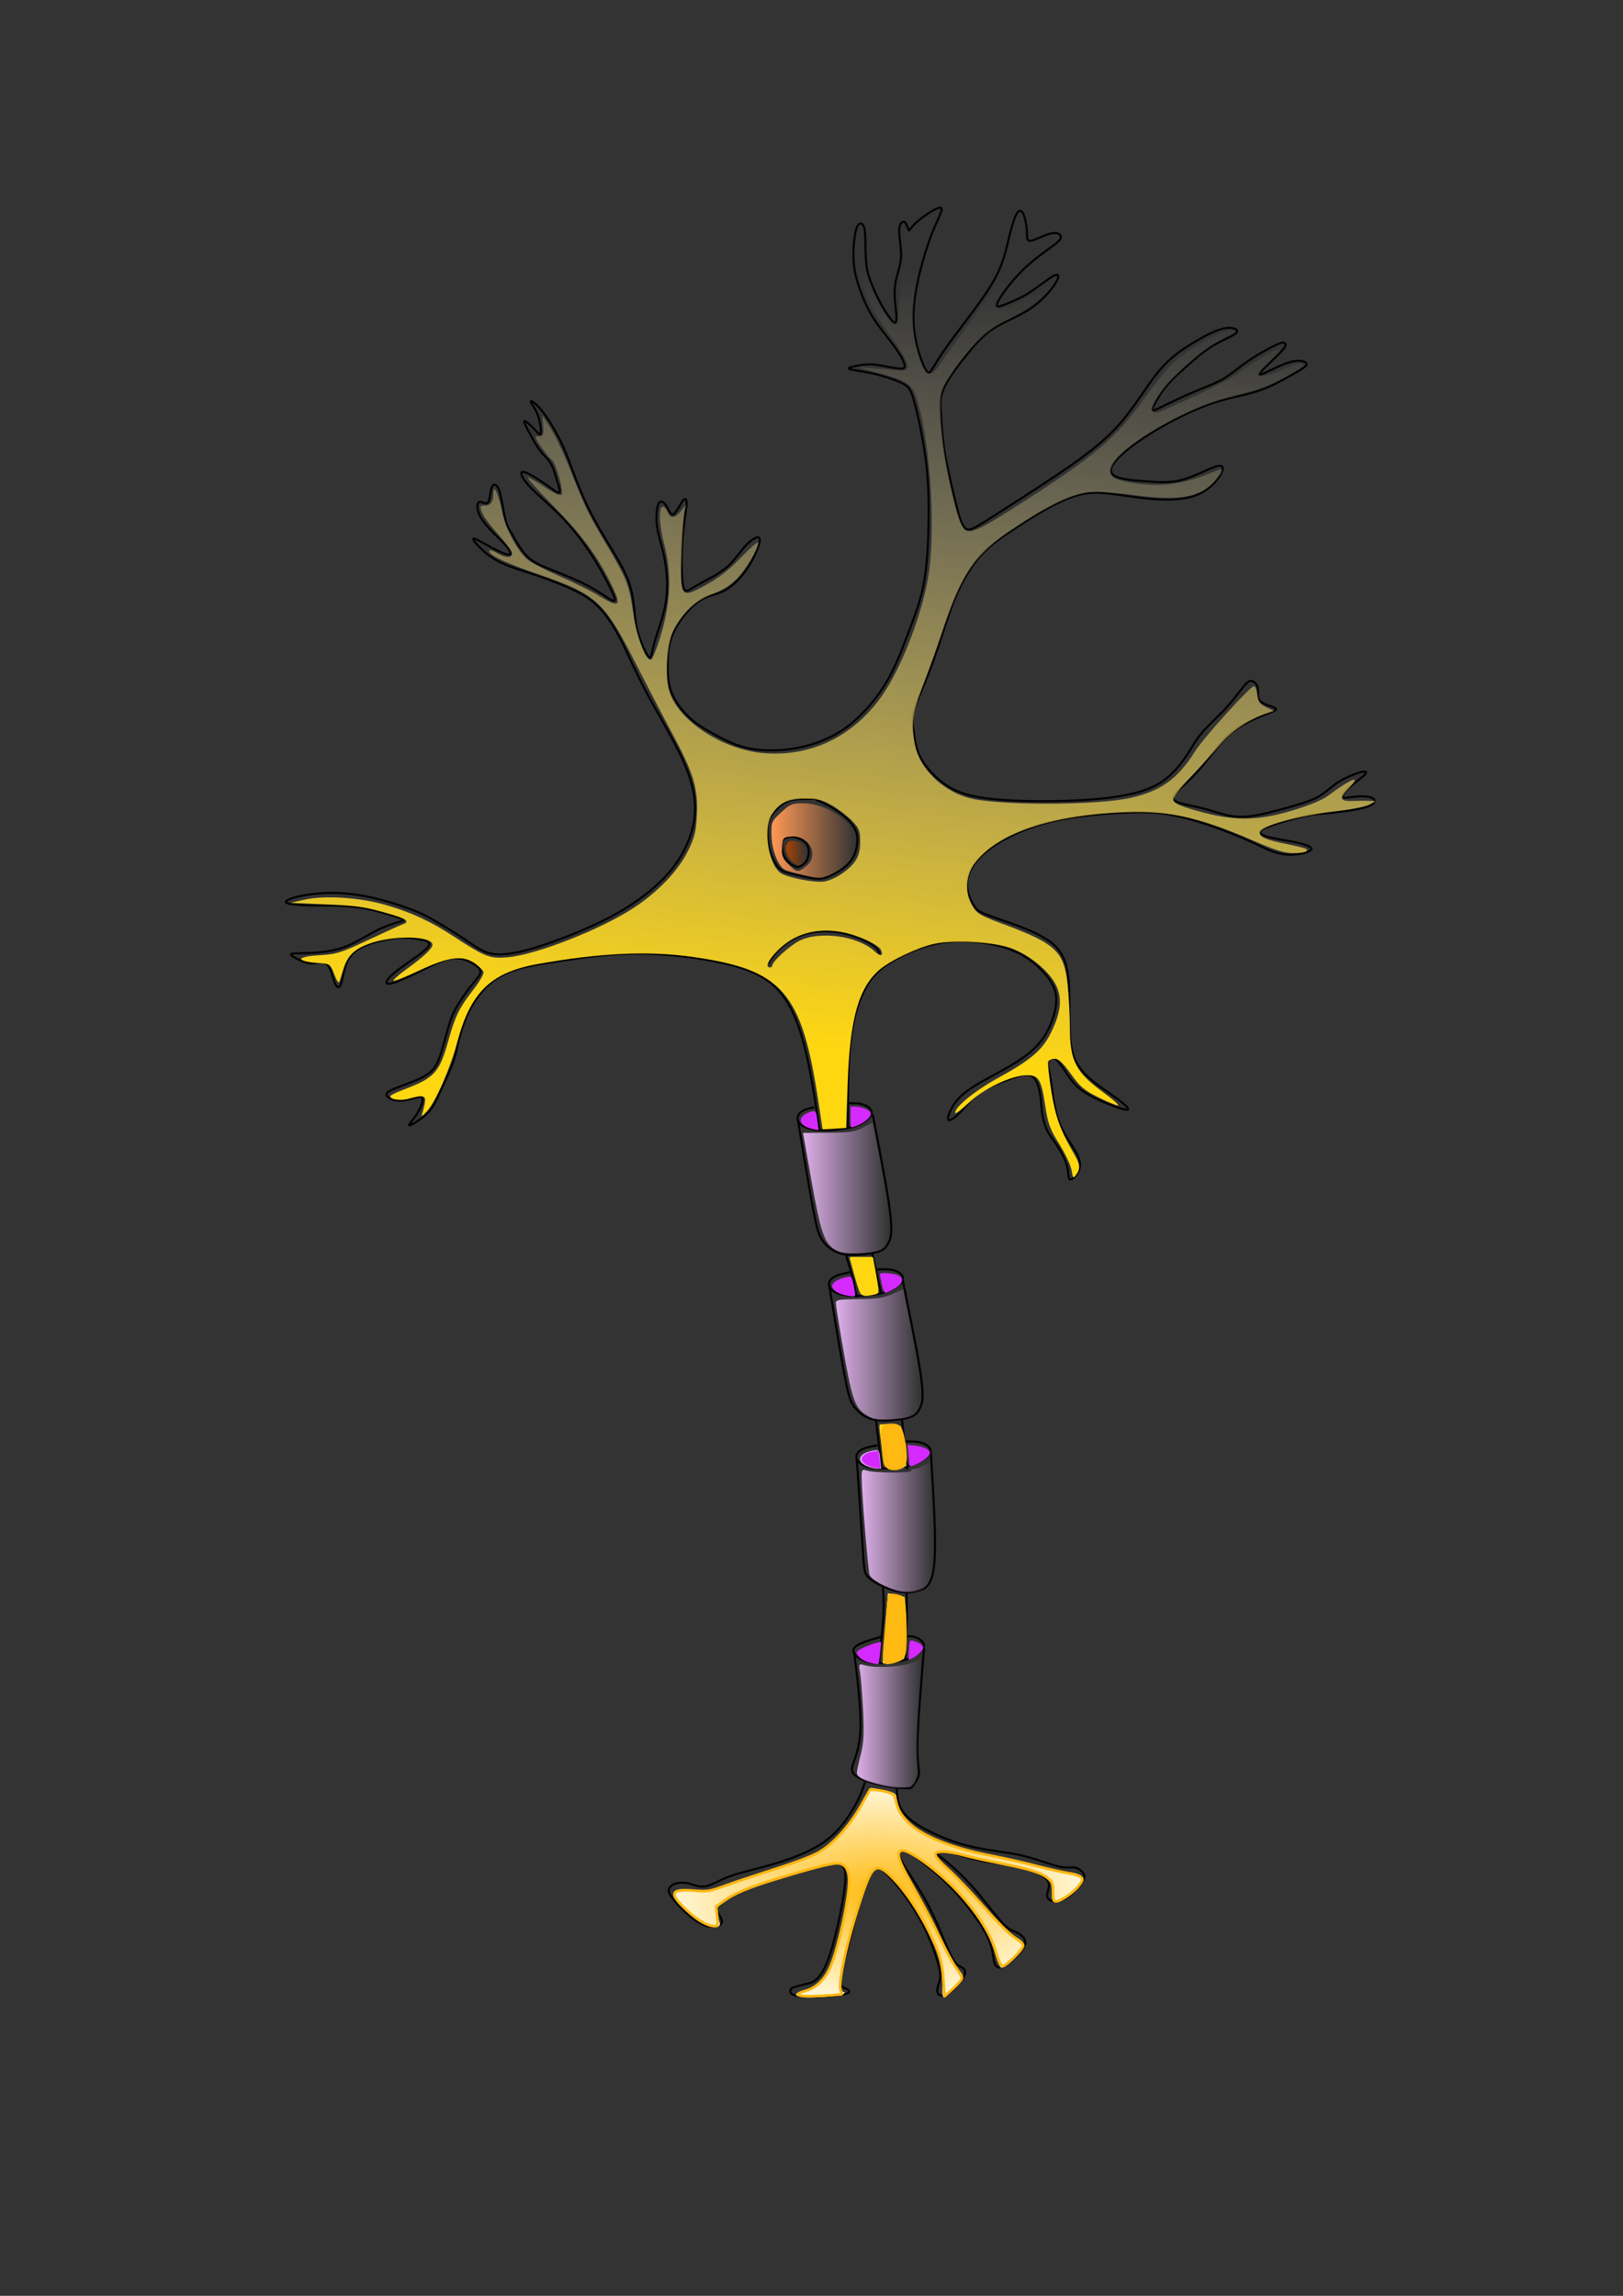 <?xml version="1.0" encoding="UTF-8" standalone="no"?>
<!-- Created with Inkscape (http://www.inkscape.org/) -->

<svg
   xmlns:dc="http://purl.org/dc/elements/1.1/"
   xmlns:cc="http://creativecommons.org/ns#"
   xmlns:rdf="http://www.w3.org/1999/02/22-rdf-syntax-ns#"
   xmlns:svg="http://www.w3.org/2000/svg"
   xmlns="http://www.w3.org/2000/svg"
   xmlns:xlink="http://www.w3.org/1999/xlink"
   xmlns:sodipodi="http://sodipodi.sourceforge.net/DTD/sodipodi-0.dtd"
   xmlns:inkscape="http://www.inkscape.org/namespaces/inkscape"
   width="210mm"
   height="297mm"
   viewBox="0 0 210 297"
   version="1.1"
   id="svg8"
   inkscape:version="0.92.4 (5da689c313, 2019-01-14)"
   sodipodi:docname="Грустный нейрон.svg"
   inkscape:export-filename="C:\Users\kseni\OneDrive\Documents\Работа\Нейрофизиология курс для БФУ\Нейрофизиология\нейрон.png"
   inkscape:export-xdpi="90"
   inkscape:export-ydpi="90">
  <rect x="0" y="0" width="210" height="297" fill="#333333" stroke="none"/>
  <defs
     id="defs2">
    <linearGradient
       inkscape:collect="always"
       id="linearGradient1073">
      <stop
         style="stop-color:#aa4400;stop-opacity:1;"
         offset="0"
         id="stop1069" />
      <stop
         style="stop-color:#aa4400;stop-opacity:0;"
         offset="1"
         id="stop1071" />
    </linearGradient>
    <linearGradient
       inkscape:collect="always"
       id="linearGradient1063">
      <stop
         style="stop-color:#ff9955;stop-opacity:1;"
         offset="0"
         id="stop1059" />
      <stop
         style="stop-color:#ff9955;stop-opacity:0;"
         offset="1"
         id="stop1061" />
    </linearGradient>
    <linearGradient
       inkscape:collect="always"
       id="linearGradient1053">
      <stop
         style="stop-color:#ffbb11;stop-opacity:1;"
         offset="0"
         id="stop1049" />
      <stop
         style="stop-color:#ffbb11;stop-opacity:0;"
         offset="1"
         id="stop1051" />
    </linearGradient>
    <linearGradient
       inkscape:collect="always"
       id="linearGradient1045">
      <stop
         style="stop-color:#ddafe9;stop-opacity:1;"
         offset="0"
         id="stop1041" />
      <stop
         style="stop-color:#ddafe9;stop-opacity:0;"
         offset="1"
         id="stop1043" />
    </linearGradient>
    <linearGradient
       inkscape:collect="always"
       id="linearGradient1037">
      <stop
         style="stop-color:#ddafe9;stop-opacity:1;"
         offset="0"
         id="stop1033" />
      <stop
         style="stop-color:#ddafe9;stop-opacity:0;"
         offset="1"
         id="stop1035" />
    </linearGradient>
    <linearGradient
       inkscape:collect="always"
       id="linearGradient1029">
      <stop
         style="stop-color:#ddafe9;stop-opacity:1;"
         offset="0"
         id="stop1025" />
      <stop
         style="stop-color:#ddafe9;stop-opacity:0;"
         offset="1"
         id="stop1027" />
    </linearGradient>
    <linearGradient
       inkscape:collect="always"
       id="linearGradient1021">
      <stop
         style="stop-color:#ddafe9;stop-opacity:1;"
         offset="0"
         id="stop1017" />
      <stop
         style="stop-color:#ddafe9;stop-opacity:0;"
         offset="1"
         id="stop1019" />
    </linearGradient>
    <linearGradient
       inkscape:collect="always"
       id="linearGradient993">
      <stop
         style="stop-color:#ffd711;stop-opacity:1"
         offset="0"
         id="stop989" />
      <stop
         style="stop-color:#fff6d5;stop-opacity:0;"
         offset="1"
         id="stop991" />
    </linearGradient>
    <inkscape:path-effect
       effect="bspline"
       id="path-effect3949"
       is_visible="true"
       weight="33.333"
       steps="2"
       helper_size="0"
       apply_no_weight="true"
       apply_with_weight="true"
       only_selected="false" />
    <inkscape:path-effect
       effect="bspline"
       id="path-effect3893"
       is_visible="true"
       weight="33.333"
       steps="2"
       helper_size="0"
       apply_no_weight="true"
       apply_with_weight="true"
       only_selected="false" />
    <inkscape:path-effect
       effect="bspline"
       id="path-effect3889"
       is_visible="true"
       weight="33.333"
       steps="2"
       helper_size="0"
       apply_no_weight="true"
       apply_with_weight="true"
       only_selected="false" />
    <inkscape:path-effect
       effect="bspline"
       id="path-effect3885"
       is_visible="true"
       weight="33.333"
       steps="2"
       helper_size="0"
       apply_no_weight="true"
       apply_with_weight="true"
       only_selected="false" />
    <inkscape:path-effect
       effect="bspline"
       id="path-effect3881"
       is_visible="true"
       weight="33.333"
       steps="2"
       helper_size="0"
       apply_no_weight="true"
       apply_with_weight="true"
       only_selected="false" />
    <inkscape:path-effect
       effect="bspline"
       id="path-effect3877"
       is_visible="true"
       weight="33.333"
       steps="2"
       helper_size="0"
       apply_no_weight="true"
       apply_with_weight="true"
       only_selected="false" />
    <inkscape:path-effect
       effect="bspline"
       id="path-effect3873"
       is_visible="true"
       weight="33.333"
       steps="2"
       helper_size="0"
       apply_no_weight="true"
       apply_with_weight="true"
       only_selected="false" />
    <inkscape:path-effect
       effect="bspline"
       id="path-effect3869"
       is_visible="true"
       weight="33.333"
       steps="2"
       helper_size="0"
       apply_no_weight="true"
       apply_with_weight="true"
       only_selected="false" />
    <marker
       inkscape:stockid="Arrow1Mend"
       orient="auto"
       refY="0.0"
       refX="0.0"
       id="Arrow1Mend"
       style="overflow:visible;"
       inkscape:isstock="true">
      <path
         id="path1001"
         d="M 0.0,0.0 L 5.0,-5.0 L -12.5,0.0 L 5.0,5.0 L 0.0,0.0 z "
         style="fill-rule:evenodd;stroke:#000000;stroke-width:1pt;stroke-opacity:1;fill:#000000;fill-opacity:1"
         transform="scale(0.4) rotate(180) translate(10,0)" />
    </marker>
    <marker
       inkscape:stockid="Arrow1Lend"
       orient="auto"
       refY="0.0"
       refX="0.0"
       id="Arrow1Lend"
       style="overflow:visible;"
       inkscape:isstock="true">
      <path
         id="path995"
         d="M 0.0,0.0 L 5.0,-5.0 L -12.5,0.0 L 5.0,5.0 L 0.0,0.0 z "
         style="fill-rule:evenodd;stroke:#000000;stroke-width:1pt;stroke-opacity:1;fill:#000000;fill-opacity:1"
         transform="scale(0.8) rotate(180) translate(12.5,0)" />
    </marker>
    <marker
       inkscape:stockid="TriangleInL"
       orient="auto"
       refY="0.0"
       refX="0.0"
       id="TriangleInL"
       style="overflow:visible"
       inkscape:isstock="true">
      <path
         id="path1125"
         d="M 5.77,0.0 L -2.88,5.0 L -2.88,-5.0 L 5.77,0.0 z "
         style="fill-rule:evenodd;stroke:#000000;stroke-width:1pt;stroke-opacity:1;fill:#000000;fill-opacity:1"
         transform="scale(-0.8)" />
    </marker>
    <marker
       inkscape:stockid="Arrow2Lstart"
       orient="auto"
       refY="0.0"
       refX="0.0"
       id="Arrow2Lstart"
       style="overflow:visible"
       inkscape:isstock="true">
      <path
         id="path1010"
         style="fill-rule:evenodd;stroke-width:0.625;stroke-linejoin:round;stroke:#000000;stroke-opacity:1;fill:#000000;fill-opacity:1"
         d="M 8.719,4.034 L -2.207,0.016 L 8.719,-4.002 C 6.973,-1.63 6.983,1.616 8.719,4.034 z "
         transform="scale(1.1) translate(1,0)" />
    </marker>
    <inkscape:path-effect
       effect="bspline"
       id="path-effect990"
       is_visible="true"
       weight="33.333"
       steps="2"
       helper_size="0"
       apply_no_weight="true"
       apply_with_weight="true"
       only_selected="false" />
    <marker
       inkscape:stockid="Arrow1Mend"
       orient="auto"
       refY="0"
       refX="0"
       id="Arrow1Mend-5"
       style="overflow:visible"
       inkscape:isstock="true">
      <path
         inkscape:connector-curvature="0"
         id="path1001-3"
         d="M 0,0 5,-5 -12.5,0 5,5 Z"
         style="fill:#000000;fill-opacity:1;fill-rule:evenodd;stroke:#000000;stroke-width:1pt;stroke-opacity:1"
         transform="matrix(-0.4,0,0,-0.4,-4,0)" />
    </marker>
    <inkscape:path-effect
       effect="bspline"
       id="path-effect990-9"
       is_visible="true"
       weight="33.333"
       steps="2"
       helper_size="0"
       apply_no_weight="true"
       apply_with_weight="true"
       only_selected="false" />
    <marker
       inkscape:stockid="Arrow1Mend"
       orient="auto"
       refY="0"
       refX="0"
       id="Arrow1Mend-9"
       style="overflow:visible"
       inkscape:isstock="true">
      <path
         inkscape:connector-curvature="0"
         id="path1001-1"
         d="M 0,0 5,-5 -12.5,0 5,5 Z"
         style="fill:#000000;fill-opacity:1;fill-rule:evenodd;stroke:#000000;stroke-width:1pt;stroke-opacity:1"
         transform="matrix(-0.4,0,0,-0.4,-4,0)" />
    </marker>
    <inkscape:path-effect
       effect="bspline"
       id="path-effect990-7"
       is_visible="true"
       weight="33.333"
       steps="2"
       helper_size="0"
       apply_no_weight="true"
       apply_with_weight="true"
       only_selected="false" />
    <inkscape:path-effect
       effect="bspline"
       id="path-effect3893-6"
       is_visible="true"
       weight="33.333"
       steps="2"
       helper_size="0"
       apply_no_weight="true"
       apply_with_weight="true"
       only_selected="false" />
    <inkscape:path-effect
       effect="bspline"
       id="path-effect3889-3"
       is_visible="true"
       weight="33.333"
       steps="2"
       helper_size="0"
       apply_no_weight="true"
       apply_with_weight="true"
       only_selected="false" />
    <inkscape:path-effect
       effect="bspline"
       id="path-effect3893-1"
       is_visible="true"
       weight="33.333"
       steps="2"
       helper_size="0"
       apply_no_weight="true"
       apply_with_weight="true"
       only_selected="false" />
    <inkscape:path-effect
       effect="bspline"
       id="path-effect3889-6"
       is_visible="true"
       weight="33.333"
       steps="2"
       helper_size="0"
       apply_no_weight="true"
       apply_with_weight="true"
       only_selected="false" />
    <inkscape:path-effect
       effect="bspline"
       id="path-effect3893-0"
       is_visible="true"
       weight="33.333"
       steps="2"
       helper_size="0"
       apply_no_weight="true"
       apply_with_weight="true"
       only_selected="false" />
    <inkscape:path-effect
       effect="bspline"
       id="path-effect3889-38"
       is_visible="true"
       weight="33.333"
       steps="2"
       helper_size="0"
       apply_no_weight="true"
       apply_with_weight="true"
       only_selected="false" />
    <linearGradient
       inkscape:collect="always"
       xlink:href="#linearGradient993"
       id="linearGradient995"
       x1="408.548"
       y1="506.837"
       x2="452.669"
       y2="127.196"
       gradientUnits="userSpaceOnUse" />
    <linearGradient
       inkscape:collect="always"
       xlink:href="#linearGradient1021"
       id="linearGradient1023"
       x1="395.297"
       y1="575.003"
       x2="437.638"
       y2="575.003"
       gradientUnits="userSpaceOnUse" />
    <linearGradient
       inkscape:collect="always"
       xlink:href="#linearGradient1029"
       id="linearGradient1031"
       x1="411.318"
       y1="656.317"
       x2="452.971"
       y2="656.317"
       gradientUnits="userSpaceOnUse" />
    <linearGradient
       inkscape:collect="always"
       xlink:href="#linearGradient1037"
       id="linearGradient1039"
       x1="423.938"
       y1="741.059"
       x2="459.195"
       y2="741.059"
       gradientUnits="userSpaceOnUse" />
    <linearGradient
       inkscape:collect="always"
       xlink:href="#linearGradient1045"
       id="linearGradient1047"
       x1="421.617"
       y1="836.675"
       x2="453.428"
       y2="836.675"
       gradientUnits="userSpaceOnUse" />
    <radialGradient
       inkscape:collect="always"
       xlink:href="#linearGradient1053"
       id="radialGradient1055"
       cx="432.095"
       cy="919.214"
       fx="432.095"
       fy="919.214"
       r="100.218"
       gradientTransform="matrix(1,0,0,0.51,0,450.261)"
       gradientUnits="userSpaceOnUse" />
    <linearGradient
       inkscape:collect="always"
       xlink:href="#linearGradient1063"
       id="linearGradient1067"
       x1="379.899"
       y1="405.493"
       x2="421.234"
       y2="405.493"
       gradientUnits="userSpaceOnUse" />
    <linearGradient
       inkscape:collect="always"
       xlink:href="#linearGradient1073"
       id="linearGradient1075"
       x1="386.956"
       y1="411.607"
       x2="397.338"
       y2="411.607"
       gradientUnits="userSpaceOnUse" />
  </defs>
  <sodipodi:namedview
     id="base"
     pagecolor="#ffffff"
     bordercolor="#666666"
     borderopacity="1.0"
     inkscape:pageopacity="0.0"
     inkscape:pageshadow="2"
     inkscape:zoom="0.61788858"
     inkscape:cx="141.7986"
     inkscape:cy="469.00671"
     inkscape:document-units="mm"
     inkscape:current-layer="layer1"
     showgrid="false"
     inkscape:window-width="1920"
     inkscape:window-height="986"
     inkscape:window-x="-11"
     inkscape:window-y="-11"
     inkscape:window-maximized="1" />
  <g
     inkscape:label="Layer 1"
     inkscape:groupmode="layer"
     id="layer1">
    <path
       style="opacity:1;vector-effect:none;fill:#fff6d5;fill-opacity:1;stroke:none;stroke-width:1.831;stroke-linecap:round;stroke-linejoin:round;stroke-miterlimit:4;stroke-dasharray:none;stroke-dashoffset:0;stroke-opacity:1"
       d=""
       id="path939"
       inkscape:connector-curvature="0"
       transform="scale(0.265)" />
    <path
       style="opacity:1;vector-effect:none;fill:#ffbb11;fill-opacity:1;stroke:#ffb711;stroke-width:1.295;stroke-linecap:round;stroke-linejoin:round;stroke-miterlimit:4;stroke-dasharray:none;stroke-dashoffset:0;stroke-opacity:1"
       d=""
       id="path1011"
       inkscape:connector-curvature="0"
       transform="scale(0.265)" />
    <g
       id="g1118"
       transform="translate(-0.856,1.285)">
      <path
         sodipodi:nodetypes="ccccccccccccccccccccccccccccccccccccccccccccccccccccccccccccccccccccccccccccccccccccccccccccccccccccccccccccccccccccccccccccccccccccccccccccccccccccccccccccccccccccccccccccccccccccccccccccccccccccccccccccccccccccccccccccccccccccccccccccccccccccccccccccccccccccccccccccccccccccccccccccccccccccccccccccccccccccccccccccccccccccccccccccccccccccccccccccccccccccccccccccccccccccccccccccccccccccccccccccccccccccccccccccccccccccccccccccccccccccccccccccccccccc"
         inkscape:original-d="m 112.79403,229.17757 c -0.21593,0.73077 -0.43173,1.46161 -0.64787,2.19239 -1.2115,1.97238 -2.42421,3.94656 -3.63672,5.92024 -2.65016,0.9584 -5.35613,1.91677 -8.0346,2.87554 -1.832407,0.39447 -3.664641,0.73272 -5.497359,1.09947 -0.986608,0.64826 -1.973149,1.29655 -2.960119,1.94522 -0.620144,-0.31046 -1.240166,-0.62048 -1.860645,-0.93032 -0.620057,-0.0285 -1.240166,-0.0567 -1.860645,-0.0846 -0.338172,0.25356 -0.676334,0.50718 -1.014897,0.76117 0.02848,0.2819 0.05665,0.56357 0.08457,0.84575 0.705644,0.78976 1.409845,1.57846 2.11437,2.36809 0.902414,0.70454 1.86091,1.40932 2.790968,2.11437 0.789593,-0.1694 1.578993,-0.33856 2.368095,-0.50745 -0.225182,-0.45115 -0.450803,-0.90239 -0.676601,-1.35319 -0.168844,-0.19756 -0.338034,-0.39495 -0.507447,-0.59203 0.08483,-0.16939 0.169413,-0.33856 0.253725,-0.50745 0.675592,-0.56303 1.35346,-1.12792 2.029793,-1.69149 0.704758,-0.31024 1.409846,-0.62048 2.114371,-0.93032 2.310931,-0.6202 4.680071,-1.2407 7.019711,-1.86065 1.38147,-0.56402 2.76304,-1.12793 4.14416,-1.6915 0.42304,0.33796 0.84602,0.67634 1.26863,1.0149 2.6e-4,0.81723 2.6e-4,1.63485 0,2.45267 -0.33815,1.83279 -0.67634,3.66464 -1.0149,5.49736 -0.47907,1.69151 -0.95825,3.38273 -1.43777,5.07449 -0.47908,0.64826 -0.95825,1.29655 -1.43778,1.94522 -0.451,0.0844 -0.90186,0.16888 -1.35319,0.25372 -0.53574,0.14079 -1.07102,0.28166 -1.60692,0.42288 -0.31003,0.2254 -0.11251,0.0561 -0.16915,0.0846 -0.14149,0.28324 -0.28165,0.56357 -0.42288,0.84575 0.79052,0.14085 1.579,0.28165 2.3681,0.42287 1.74768,-0.113 3.49602,-0.22579 5.24363,-0.3383 0.19758,-0.19757 0.39495,-0.39494 0.59203,-0.59202 -0.47835,-0.16918 -0.95825,-0.33856 -1.43777,-0.50745 -0.0843,-0.22587 -0.16889,-0.45133 -0.25373,-0.67659 0.50739,-1.83155 1.01516,-3.66518 1.52235,-5.49737 0.564,-2.22701 1.12793,-4.45453 1.69149,-6.6814 0.47946,-0.90227 0.95878,-1.80453 1.43778,-2.7064 0.16935,-0.0566 0.33856,-0.11303 0.50744,-0.16915 0.95698,0.98459 1.9173,1.97315 2.87555,2.96012 1.07155,1.63485 2.14282,3.26996 3.21384,4.90534 0.6205,1.74768 1.24069,3.49549 1.86064,5.24363 0.0567,0.53543 0.11303,1.07102 0.16915,1.60692 -0.22536,0.47921 -0.4508,0.95826 -0.6766,1.43778 0.14132,0.33826 0.28218,0.67633 0.42288,1.01489 0.62072,-0.28229 1.24069,-0.56409 1.86064,-0.84574 0.64834,-0.84558 1.29708,-1.69176 1.94522,-2.53725 -0.33791,-0.22572 -0.67633,-0.45133 -1.01489,-0.6766 -0.36629,-0.14124 -0.73272,-0.28218 -1.09948,-0.42287 -0.90221,-2.48208 -1.80399,-4.96198 -2.70639,-7.44258 -1.38104,-1.97356 -2.76251,-3.94709 -4.14416,-5.92023 -0.1125,-0.47951 -0.22527,-0.95878 -0.3383,-1.43778 0.59205,0.14064 1.18431,0.28165 1.77607,0.42288 0.56391,0.47884 1.12793,0.95825 1.69149,1.43777 1.21246,0.95821 2.42475,1.91676 3.63672,2.87554 1.77629,2.28319 3.5524,4.56677 5.32821,6.85056 2.7e-4,1.07103 2.7e-4,2.14229 0,3.21384 0.28225,0.36632 0.5641,0.73272 0.84575,1.09947 0.98707,-0.8461 1.97367,-1.69176 2.96012,-2.53724 0.25391,-0.53575 0.50771,-1.07155 0.76117,-1.60692 -0.56323,-0.39471 -1.1274,-0.78963 -1.6915,-1.18405 -0.36626,-2.6e-4 -0.73271,-2.6e-4 -1.09947,0 -1.49497,-2.03152 -2.98804,-4.05985 -4.48246,-6.08938 -1.26833,-1.09972 -2.53698,-2.19921 -3.80587,-3.29842 -0.33804,-0.2258 -0.67633,-0.45133 -1.01489,-0.6766 l 0.59202,-0.59202 c 1.21088,0.36573 2.42474,0.84548 3.63671,1.26862 0.90229,0.19705 1.80453,0.39442 2.7064,0.59202 1.07131,0.11248 2.14282,0.22527 3.21384,0.3383 0.95857,0.25341 1.91729,0.50719 2.87554,0.76118 0.7613,0.45071 1.52261,0.90186 2.28352,1.35319 -0.36619,0.64808 -0.73272,1.29655 -1.09947,1.94522 0.33873,0.28179 0.67686,0.56357 1.0149,0.84575 0.73319,-0.19759 1.46622,-0.39494 2.19894,-0.59202 0.59203,-0.73294 1.18431,-1.46623 1.77607,-2.19895 0.14117,-0.28207 0.28218,-0.56409 0.42287,-0.84575 -0.47845,-0.42266 -0.95824,-0.84601 -1.43777,-1.26862 -0.47901,0.22528 -0.95825,0.45081 -1.43777,0.6766 -1.8334,-0.76194 -3.66464,-1.52261 -5.49736,-2.28352 -2.25523,-0.14123 -4.62316,-0.28218 -6.93513,-0.42287 -2.53725,-1.12805 -5.07422,-2.25559 -7.61173,-3.38299 -0.50721,-0.84606 -1.01464,-1.69176 -1.52235,-2.53724 -0.0245,-0.64975 -0.0494,-1.30345 -0.0743,-1.94845 m 1.08463,-16.6474 c 0.0846,-1.61053 0.17247,-3.22124 0.2583,-4.83137 -0.0245,-1.3596 -0.0493,-2.71957 -0.0743,-4.07821 m 0.0797,-15.73159 c -0.22704,-2.18861 -0.45437,-4.37721 -0.68196,-6.56551 m -2.65861,-16.0918 c 0,0 -0.8017,-3.54738 -1.20295,-5.32067 m -3.12048,-16.20853 c -0.0123,-1.47503 -0.0249,-2.94998 -0.0378,-4.42469 0.0849,-2.81957 0.16941,-5.63858 0.25373,-8.45748 0.6486,-1.9171 1.29707,-3.83432 1.94521,-5.75108 0.93044,-0.93043 1.86091,-1.86091 2.79097,-2.79097 2.0013,-0.90214 4.00347,-1.80453 6.00481,-2.70639 1.8888,-0.0566 3.77794,-0.11303 5.66651,-0.16915 1.77608,0.42255 3.55241,0.84548 5.32821,1.26862 1.09962,0.84539 2.19921,1.69123 3.29842,2.53724 0.76141,1.07098 1.52261,2.1423 2.28352,3.21385 -0.45082,1.49395 -0.90187,2.98804 -1.3532,4.48246 -0.62008,0.87386 -1.24016,1.74761 -1.86064,2.62182 -1.07139,0.76117 -2.1423,1.46569 -3.21384,2.19894 -1.32512,0.67653 -2.64975,1.35293 -3.97502,2.0298 -0.90208,0.5919 -1.804,1.18378 -2.70639,1.77607 -0.42275,0.64836 -0.84548,1.29654 -1.26863,1.94522 -0.16896,0.56383 -0.33803,1.1274 -0.50744,1.69149 0.62082,-0.39517 1.24069,-0.78963 1.86064,-1.18404 0.7047,-1.01466 1.40985,-2.03007 2.11437,-3.0447 1.43761,-0.50756 2.87581,-1.01516 4.31331,-1.52234 1.01494,-0.39486 2.03007,-0.78963 3.0447,-1.18405 0.33846,0.98613 0.67686,1.97315 1.01489,2.96012 2.7e-4,0.84561 2.7e-4,1.74761 0,2.62181 0.25407,0.84575 0.50772,1.69124 0.76118,2.53725 0.45142,0.50728 0.90239,1.01463 1.35319,1.52234 0.50773,0.98648 1.01517,1.97315 1.52235,2.96012 -0.0561,0.56363 -0.16889,1.4657 -0.25372,2.19895 0.59252,-0.56433 1.18431,-1.12793 1.77607,-1.6915 -0.0279,-0.70473 -0.0561,-1.40984 -0.0846,-2.11437 -1.09881,-1.35297 -2.19868,-2.70666 -3.29841,-4.05959 -0.16889,-2.17097 -0.33804,-4.34177 -0.50745,-6.51226 -0.22525,-0.47947 -0.4508,-0.95878 -0.6766,-1.43777 0.36667,-0.28211 0.73325,-0.62048 1.09947,-0.93032 0.45098,0.64764 0.9024,1.29655 1.3532,1.94522 0.47956,0.76097 0.95878,1.52208 1.43777,2.28352 0.98706,0.56362 1.97367,1.1274 2.96011,1.69149 1.60705,0.59171 3.21411,1.18379 4.82077,1.77608 -0.70446,-0.64862 -1.40932,-1.29708 -2.11437,-1.94523 -1.24019,-0.78964 -2.4806,-1.57899 -3.72129,-2.36809 -0.76095,-0.84606 -1.52208,-1.69176 -2.28352,-2.53724 -0.19707,-1.18429 -0.39442,-2.36836 -0.59202,-3.55214 0.0848,-2.56524 0.16941,-5.13114 0.25372,-7.69631 -0.56351,-1.3815 -0.95825,-2.87581 -1.43777,-4.31331 -2.31119,-0.87411 -4.62316,-1.74815 -6.93513,-2.62182 -1.18386,-0.36678 -2.36783,-0.73325 -3.55214,-1.09947 -0.19711,-0.31042 -0.39442,-0.5641 -0.59203,-0.84575 -0.36616,-0.70492 -0.73271,-1.40985 -1.09947,-2.11437 0.1412,-0.87408 0.28218,-1.74814 0.42287,-2.62182 0.733,-0.84572 1.46623,-1.69176 2.19895,-2.53724 1.46574,-0.84573 2.93219,-1.69176 4.39789,-2.53725 2.00144,-0.53579 4.00347,-1.18431 6.00481,-1.77606 3.04447,-0.22577 6.08964,-0.45134 9.13407,-0.67661 1.38153,0.0843 2.76304,0.16889 4.14417,0.25373 1.74783,0.47891 3.49602,0.95825 5.24363,1.43777 1.97348,0.78902 3.94709,1.57847 5.92024,2.36809 1.21242,0.67629 2.42474,1.35294 3.63671,2.0298 1.55069,-0.33854 3.10134,-0.67686 4.65162,-1.0149 -0.6762,-0.31031 -1.35293,-0.62048 -2.0298,-0.93032 -1.01481,-0.16944 -2.08591,-0.33856 -3.12927,-0.50745 -0.59188,-0.11305 -1.18378,-0.2258 -1.77606,-0.3383 -0.30996,-0.16947 -0.67634,-0.39494 -1.0149,-0.59202 0.33864,-0.22585 0.67686,-0.45133 1.0149,-0.6766 1.85923,-0.59175 3.77793,-1.12793 5.66651,-1.6915 0.78949,-0.0284 1.57899,-2.6e-4 2.36809,0 2.02938,-0.28208 4.11624,-0.56409 6.17396,-0.84574 0.0566,-0.45127 0.11303,-0.9024 0.16915,-1.3532 -0.87311,-0.0566 -1.74762,-0.11303 -2.62182,-0.16915 -0.78932,0.19713 -1.57847,0.39442 -2.36809,0.59203 0.47971,-0.59253 0.95877,-1.18432 1.43777,-1.77608 0.76106,-0.507462 1.52261,-1.015157 2.28352,-1.522342 0.0284,-0.253887 0.0566,-0.507712 0.0846,-0.761172 -1.43586,0.619239 -2.81889,1.127397 -4.22874,1.691494 -0.59189,0.73288 -1.18378,1.4657 -1.77607,2.19894 -1.80471,0.47919 -3.60826,0.95825 -5.41279,1.43778 -1.80431,0.47907 -3.60825,0.95825 -5.41278,1.43777 -1.43776,-0.62059 -2.87528,-1.2407 -4.31331,-1.86065 -1.77597,-0.19762 -3.55188,-0.39495 -5.32822,-0.59202 1.07169,-0.81793 2.14283,-1.63538 3.21385,-2.45267 0.81759,-1.071249 1.74814,-1.973677 2.62181,-2.960118 0.90214,-1.268526 1.80453,-2.537507 2.7064,-3.805864 1.55043,-0.733073 3.10134,-1.466228 4.65161,-2.198944 0.84584,-0.225751 1.69176,-0.451332 2.53724,-0.676598 -1.35243,-0.225716 -2.53698,-0.451332 -3.80586,-0.6766 0.25403,-0.676974 0.45133,-1.353461 0.6766,-2.029794 -0.33788,-0.366583 -0.67634,-0.733245 -1.0149,-1.099473 -0.28164,0.140689 -0.56357,0.281651 -0.84575,0.422875 -0.76176,1.100445 -1.52208,2.19868 -2.28352,3.298415 -1.2405,1.071311 -2.48059,2.142297 -3.72129,3.213844 -0.4791,0.958466 -0.95825,1.916763 -1.43777,2.875542 -0.95857,1.184174 -1.91676,2.36783 -2.87554,3.552139 -1.40966,0.563706 -2.8189,1.127396 -4.22874,1.691496 -2.56575,0.28172 -5.13061,0.56357 -7.69631,0.84575 -4.20075,-0.0567 -8.40083,-0.11303 -12.60164,-0.16915 -1.52217,-0.67691 -3.04442,-1.35346 -4.56704,-2.02979 -1.0711,-1.268993 -2.14229,-2.537514 -3.21384,-3.805871 -0.0843,-0.986952 -0.16888,-1.973676 -0.25372,-2.960116 -0.16885,-0.761254 -0.33804,-1.522611 -0.50745,-2.283521 0.70487,-1.550403 1.40984,-3.10134 2.11437,-4.651613 0.59216,-1.63504 1.18431,-3.270488 1.77607,-4.905335 0.59217,-1.973292 1.18431,-3.947089 1.77607,-5.920235 1.07137,-1.8888 2.14282,-3.77794 3.21384,-5.666512 1.66329,-1.071367 3.32687,-2.142826 4.98991,-3.213841 1.15591,-0.761296 2.31198,-1.522611 3.46757,-2.283518 1.60676,-0.789422 3.27049,-1.578994 4.90533,-2.368095 1.29683,0.112479 2.5939,0.225269 3.89045,0.338299 1.66326,0.281598 3.32687,0.563567 4.98991,0.845748 2.00161,-2.64e-4 4.00347,-2.64e-4 6.00481,0 1.0714,-1.015029 2.14282,-2.03006 3.21384,-3.044692 0.16937,-0.761244 0.33856,-1.522611 0.50745,-2.283519 -1.88781,1.070581 -3.77741,2.142297 -5.66651,3.213841 -1.38136,-0.08485 -2.76251,-0.169413 -4.14417,-0.253725 -2.28366,-0.169444 -4.56677,-0.338563 -6.85055,-0.507447 1.3818,-1.409996 2.76304,-2.819423 4.14416,-4.22874 2.28335,-1.325017 4.5673,-2.650275 6.85056,-3.975015 1.71971,-0.67677 3.43964,-1.35346 5.15906,-2.029793 1.69144,-0.282128 3.38326,-0.564097 5.07449,-0.845749 1.32503,-0.761301 2.65027,-1.522611 3.97501,-2.283518 0.84581,-0.451226 1.69176,-0.902396 2.53724,-1.353198 -0.56335,-0.225714 -1.1274,-0.451329 -1.69149,-0.676598 -0.84569,0.28172 -1.69123,0.563568 -2.53725,0.845748 -1.35343,0.732991 -2.70612,1.465699 -4.05958,2.198945 1.66395,-1.46657 3.32687,-2.932192 4.98991,-4.397889 2.6e-4,-0.253947 2.6e-4,-0.507714 0,-0.761174 -0.39401,-2.65e-4 -0.50719,-0.05665 -0.76117,-0.08457 -1.46705,0.818041 -2.93167,1.634847 -4.39789,2.452669 -0.90206,0.817467 -1.804,1.578464 -2.7064,2.368095 -0.78934,0.309938 -1.57846,0.61995 -2.36809,0.930322 -1.26887,0.535591 -2.53698,1.071015 -3.80587,1.606921 -0.98669,0.507312 -1.97314,1.014632 -2.96011,1.522346 -0.22535,0.05614 -0.4508,0.112501 -0.6766,0.169148 0.62133,-1.073023 1.24069,-2.142826 1.86064,-3.213841 0.76122,-0.70485 1.52261,-1.409845 2.28352,-2.11437 1.32479,-1.183886 2.65028,-2.368359 3.97502,-3.55214 1.40955,-0.479422 2.81942,-0.958781 4.22874,-1.437772 -0.78893,-0.338487 -1.57847,-0.676862 -2.3681,-1.014896 -1.38134,0.732835 -2.76251,1.465696 -4.14416,2.198944 -1.55063,1.014865 -3.10081,2.029528 -4.65162,3.044692 -1.49418,2.622071 -2.98804,5.24337 -4.48246,7.865454 -2.31172,1.804212 -4.62315,3.608258 -6.93513,5.412785 -3.89067,2.452717 -7.78062,4.905073 -11.67132,7.358007 -0.73277,0.507225 -1.4657,1.014632 -2.19894,1.522346 -0.36638,-1.607849 -0.73272,-3.214108 -1.09948,-4.820764 -0.50712,-2.029814 -1.01463,-4.059853 -1.52234,-6.089382 -0.11249,-1.888929 -0.22527,-3.777938 -0.3383,-5.666513 -0.0279,-0.789524 -0.0561,-1.578993 -0.0846,-2.368092 1.2403,-1.63485 2.48113,-3.270491 3.72129,-4.905338 0.95861,-1.099537 1.97368,-2.199208 2.96012,-3.298417 1.7477,-0.620321 3.49602,-1.240695 5.24364,-1.860645 1.18409,-1.325029 2.36836,-2.650274 3.55214,-3.975013 2.6e-4,-0.507609 2.6e-4,-1.015164 0,-1.522346 -1.35223,1.12681 -2.70613,2.255062 -4.05959,3.382991 -0.95845,0.366302 -1.91676,0.732716 -2.87554,1.099471 -0.70476,0.309946 -1.40932,0.61995 -2.11437,0.930322 1.29766,-1.77714 2.59389,-3.552404 3.89044,-5.32821 1.4096,-1.014992 2.81942,-2.030058 4.22874,-3.044693 0.53579,-0.394862 1.07154,-0.789628 1.60692,-1.184048 -0.45055,-0.338375 -0.90187,-0.676862 -1.3532,-1.014896 -1.24028,0.704591 -2.48059,1.409316 -3.72129,2.11437 0.11306,-0.56424 0.2258,-1.127929 0.3383,-1.691495 -0.19697,-0.986438 -0.39442,-1.973677 -0.59202,-2.960118 -0.30978,-2.65e-4 -0.61995,-2.65e-4 -0.93033,0 -0.33832,1.241224 -0.67633,2.480596 -1.01489,3.72129 -0.33813,1.550665 -0.67634,3.100811 -1.0149,4.651613 -1.49419,2.001737 -2.98805,4.002942 -4.48247,6.004809 -0.93019,1.212154 -1.86038,2.424213 -2.79096,3.636716 -0.56371,0.930283 -1.1274,1.860381 -1.6915,2.790968 -0.16894,0.253545 -0.33803,0.507185 -0.50745,0.761172 -0.50779,-1.298638 -1.01463,-2.59389 -1.52234,-3.890439 -0.16887,-1.466069 -0.33804,-2.932191 -0.50745,-4.397888 0.31032,-1.747869 0.62048,-3.496021 0.93032,-5.243637 0.59219,-1.945147 1.24069,-3.890705 1.86064,-5.83566 0.53582,-1.043183 1.40985,-2.424741 2.11437,-3.636715 -1.69079,1.127108 -3.38272,2.255063 -5.07448,3.38299 -0.0561,0.422685 -0.1125,0.845484 -0.16915,1.268622 -0.14079,-0.677334 -0.28165,-1.353461 -0.42287,-2.029794 -0.36612,0.2252 -0.73272,0.4508 -1.09948,0.676598 0.16956,1.043707 0.33857,2.085914 0.50745,3.129267 2.7e-4,0.648277 2.7e-4,1.296548 0,1.945219 -0.28176,0.76122 -0.56357,1.522082 -0.84575,2.283521 0.0285,0.817634 -0.0561,1.634847 -0.0846,2.452669 0.22587,1.381585 0.45133,2.762509 0.6766,4.144163 -0.76103,-1.09991 -1.52209,-2.142826 -2.28352,-3.213841 -0.50716,-1.127876 -1.01463,-2.255594 -1.52235,-3.382991 -0.16887,-0.592225 -0.33803,-1.184312 -0.50745,-1.776071 -0.0279,-0.958496 -0.0561,-1.917293 -0.0846,-2.875542 2.6e-4,-0.902155 2.6e-4,-1.804527 0,-2.706394 -0.33794,-0.112998 -0.67633,-0.225798 -1.0149,-0.338299 -0.16896,0.789469 -0.33803,1.578465 -0.50745,2.368095 -0.0279,1.071433 -0.0561,2.142294 -0.0846,3.213841 0.19765,0.845698 0.39494,1.69123 0.59202,2.537243 0.56423,1.437833 1.12793,2.875277 1.6915,4.313314 1.09984,1.296675 2.25559,2.593361 3.38299,3.890439 0.47953,0.901882 0.95878,1.803998 1.43777,2.706393 -0.33807,0.02793 -0.67633,0.05612 -1.0149,0.08457 -0.84619,-0.169555 -1.69123,-0.338563 -2.53724,-0.507447 -0.53551,-0.08486 -1.07102,-0.169415 -1.60692,-0.253724 -0.98684,0.197156 -1.97315,0.394417 -2.96012,0.592023 0.28227,0.08434 0.5641,0.168884 0.84575,0.253725 1.01455,0.140608 2.03006,0.281652 3.04469,0.422873 1.35316,0.450702 2.70666,0.901867 4.05959,1.353196 0.28215,0.366183 0.5641,0.732718 0.84575,1.099473 0.62054,2.903773 1.24069,5.807205 1.86064,8.711202 0.0849,2.198831 0.16942,4.397624 0.25373,6.596833 -0.11252,3.242143 -0.22527,6.483802 -0.3383,9.726102 -0.73278,1.832342 -1.4657,3.66464 -2.19895,5.497358 -0.81743,2.255457 -1.63484,4.510392 -2.45266,6.765984 -1.32493,1.606883 -2.64975,3.213576 -3.97502,4.820761 -1.0994,0.817438 -2.19868,1.63485 -3.29842,2.452669 -1.60709,0.59192 -3.21357,1.183783 -4.82076,1.776071 -2.19911,0.05613 -4.397626,0.112501 -6.596834,0.169151 -1.52227,-0.789729 -3.044429,-1.635379 -4.567039,-2.452669 -0.958311,-0.564132 -1.916764,-1.12793 -2.875542,-1.691497 -0.901944,-1.18441 -1.803998,-2.368357 -2.706394,-3.55214 -0.02793,-1.297035 -0.05612,-2.59389 -0.08457,-3.890441 0.05664,-0.958586 0.11303,-1.917293 0.169148,-2.875542 0.6203,-1.099415 1.240695,-2.199209 1.860645,-3.298418 0.902139,-0.817586 1.804527,-1.635376 2.706394,-2.452666 0.902118,-0.08482 1.804527,-0.169415 2.706394,-0.253725 0.958471,-0.930291 1.917292,-1.86091 2.875542,-2.790968 0.592121,-1.240348 1.184312,-2.481125 1.776068,-3.72129 -0.02792,-0.394846 -0.05612,-0.789631 -0.08457,-1.184048 -0.675915,0.450522 -1.352931,0.901867 -2.029793,1.353196 -0.73305,1.043297 -1.352934,2.19868 -2.029796,3.298418 -1.607109,0.732922 -3.213576,1.465699 -4.820761,2.198944 -0.338104,0.366299 -0.845484,0.958249 -1.268622,1.437772 -0.02795,-2.623616 -0.05612,-5.243901 -0.08458,-7.865457 0.310343,-1.578834 0.62048,-3.157722 0.930323,-4.736187 -0.11248,-0.225753 -0.338034,-0.451329 -0.507447,-0.676597 -0.50709,1.098999 -1.014635,2.198679 -1.522346,3.298417 -0.225335,-0.677061 -0.450803,-1.353463 -0.676598,-2.029796 -0.337958,-0.282115 -0.676336,-0.564097 -1.0149,-0.845749 -0.140702,0.507225 -0.281651,1.014635 -0.422872,1.522347 2.64e-4,0.817798 2.64e-4,1.634847 0,2.452669 0.395073,1.240567 0.846013,2.480595 1.268621,3.72129 0.14124,1.917004 0.282181,3.833791 0.422873,5.751087 -0.761005,1.860616 -1.522082,3.721026 -2.283518,5.581935 2.64e-4,0.873824 2.64e-4,1.747613 0,2.621817 -0.67654,-1.46667 -1.352931,-2.932189 -2.029794,-4.397888 -0.05612,-0.98689 -0.112503,-1.973678 -0.16915,-2.960118 -0.168842,-1.212197 -0.338035,-2.42474 -0.50745,-3.636714 -0.760767,-1.29684 -1.522082,-2.593893 -2.283518,-3.890441 -1.09914,-1.776225 -2.19868,-3.552405 -3.298418,-5.328211 -0.732686,-1.917216 -1.465696,-3.834321 -2.198944,-5.751087 -0.366199,-1.015084 -0.732716,-2.030058 -1.09947,-3.04469 -0.901735,-1.522388 -1.860381,-3.10134 -2.790968,-4.651613 -0.619919,-0.366739 -1.240166,-0.733248 -1.860646,-1.099473 0.564169,0.648226 1.127927,1.296548 1.691495,1.945219 0.141227,1.155626 0.282181,2.311448 0.422876,3.467568 -0.281708,-0.395025 -0.563568,-0.78963 -0.845749,-1.184047 -0.676249,-0.620403 -1.352931,-1.240695 -2.029796,-1.860645 0.394954,0.732729 0.78963,1.465696 1.184047,2.198944 0.45139,0.845592 0.902396,1.69123 1.353199,2.537243 0.507769,0.394462 1.015161,0.789101 1.522343,1.184047 0.225782,0.817232 0.451332,1.634847 0.676601,2.452669 0.225845,0.676482 0.451329,1.352931 0.676598,2.029794 -0.422709,-0.310444 -0.845484,-0.62048 -1.268622,-0.930323 -0.760992,-0.535961 -1.522082,-1.071544 -2.283521,-1.60692 -0.732766,-0.366782 -1.465696,-0.733246 -2.198944,-1.099471 0.338614,0.732822 0.676862,1.465696 1.014899,2.198944 1.494658,1.212167 2.988572,2.42421 4.482463,3.636714 1.156097,1.437478 2.311974,2.87528 3.467565,4.313314 0.676879,1.127424 1.35346,2.255062 2.029796,3.382991 0.507749,0.98651 1.015162,1.973146 1.522347,2.960119 0.11304,0.422651 0.225795,0.845481 0.338299,1.268622 -1.09968,-0.846376 -2.19868,-1.691762 -3.298418,-2.537243 -1.775867,-0.705081 -3.551875,-1.409846 -5.328211,-2.114371 -1.071099,-0.423171 -2.142297,-0.846013 -3.213841,-1.268621 -0.648226,-1.26905 -1.296551,-2.53751 -1.945222,-3.805867 -0.22525,-0.225777 -0.450799,-0.451329 -0.676597,-0.676598 -0.225269,-1.776336 -0.4508,-3.552404 -0.676598,-5.328211 -0.422556,-0.02845 -0.845484,-0.05665 -1.268622,-0.08457 2.65e-4,1.071639 2.65e-4,2.19868 0,3.298415 -0.563702,-0.479637 -1.1274,-0.958779 -1.691497,-1.43777 -0.02793,0.704554 -0.05612,1.409314 -0.08457,2.11437 0.677127,0.789406 1.35346,1.578465 2.029796,2.368093 0.705072,0.64816 1.409843,1.296548 2.114368,1.945219 0.225795,0.478986 0.451331,0.958252 0.6766,1.437772 -0.986679,-0.451437 -1.973149,-0.902396 -2.960119,-1.353195 -0.958365,-0.59236 -1.916763,-1.184312 -2.875541,-1.776072 0.423169,0.563611 0.846013,1.127401 1.268621,1.691495 0.817883,0.70458 1.691759,1.409316 2.537243,2.11437 1.550755,0.450786 3.10134,0.901867 4.651613,1.353198 2.029833,0.760823 4.059854,1.522082 6.089385,2.283518 0.95871,0.760855 1.917293,1.522082 2.875542,2.283519 0.845982,1.381077 1.691759,2.762511 2.537243,4.144166 0.846058,2.029639 1.691762,4.059324 2.537243,6.089382 1.973805,3.24198 3.947089,6.483803 5.920235,9.726102 0.451342,2.029576 0.902396,4.059318 1.353198,6.089378 -0.479039,1.60681 -0.958249,3.21358 -1.437772,4.82076 -0.958437,1.4096 -1.916763,2.8189 -2.875542,4.22874 -2.170957,1.6916 -4.284858,3.21358 -6.427684,4.82077 -3.383196,1.32492 -6.765719,2.64974 -10.148975,3.97501 -1.381252,0.28168 -2.762509,0.56357 -4.144163,0.84575 -0.84567,-0.0285 -1.69123,-0.0567 -2.537243,-0.0846 -0.98674,-0.73346 -1.973146,-1.46623 -2.960119,-2.19894 -1.127448,-0.6769 -2.255062,-1.35346 -3.382989,-2.0298 -0.817348,-0.47955 -1.63485,-0.95878 -2.452669,-1.43777 -2.25529,-0.70512 -4.510392,-1.40984 -6.765983,-2.11437 -1.80413,-0.11304 -3.60826,-0.22579 -5.412787,-0.3383 -1.437704,0.2535 -2.875278,0.50719 -4.313312,0.76118 -0.422698,0.28171 -0.845484,0.56356 -1.268624,0.84574 1.467286,0.0844 2.932192,0.16889 4.397891,0.25373 1.888781,-0.0566 3.777937,-0.11303 5.666509,-0.16915 1.973393,0.61986 3.947089,1.24016 5.920235,1.86064 0.08483,-2.6e-4 0.169413,0.11251 0.253725,0.16915 -0.957559,0.22511 -1.860381,0.4508 -2.790968,0.6766 -1.014973,0.59196 -2.029531,1.18379 -3.044693,1.77607 -0.732943,0.39454 -1.465699,0.7891 -2.198944,1.18405 -1.071478,0.19716 -2.142297,0.39442 -3.213841,0.59202 -0.930322,-2.6e-4 -1.86038,-2.6e-4 -2.790967,0 -0.479132,0.0279 -0.958252,0.0561 -1.437773,0.0846 0.818298,0.39465 1.635377,0.7891 2.452669,1.18405 0.338519,0.0561 0.733245,0.1125 1.099471,0.16914 0.67646,-0.19748 1.353463,-0.39494 2.029796,-0.59202 0.197514,1.21141 0.451329,2.42421 0.676598,3.63672 0.310425,0.0561 0.620479,0.1125 0.930322,0.16915 0.141129,-1.35255 0.282181,-2.70666 0.422873,-4.05959 0.789461,-0.59217 1.635379,-1.18431 2.452669,-1.77607 1.522056,-0.33844 3.044958,-0.67687 4.567039,-1.0149 0.986772,0.14066 1.973676,0.28165 2.960119,0.42287 0.648523,0.19704 1.297077,0.39442 1.945219,0.59203 -1.972635,1.23984 -3.946559,2.48059 -5.920234,3.72129 -0.394481,0.59185 -0.789102,1.18378 -1.184048,1.77607 0.761831,-0.22592 1.522611,-0.45133 2.283518,-0.6766 1.183823,-0.59204 2.36836,-1.18431 3.552143,-1.77607 1.183992,-0.56395 2.368357,-1.12793 3.552139,-1.6915 0.902153,0.4225 1.804527,0.84549 2.706394,1.26862 0.338521,0.338 0.676863,0.67634 1.014897,1.0149 -0.507185,0.50719 -1.014632,1.01464 -1.522347,1.52235 -0.789511,1.12799 -1.578464,2.25506 -2.368092,3.38299 -0.225329,0.73291 -0.450802,1.4657 -0.6766,2.19894 -0.281771,1.04328 -0.563565,2.08592 -0.845746,3.12927 -0.197136,0.59194 -0.39442,1.18378 -0.592024,1.77607 -0.394628,0.47925 -0.789101,0.95825 -1.184047,1.43777 -1.212702,0.45107 -2.424213,0.90187 -3.636717,1.3532 -0.817507,0.30992 -1.634847,0.61995 -2.452669,0.93032 0.620723,0.36637 1.240695,0.73272 1.860646,1.09947 0.676775,-0.11301 1.353462,-0.22579 2.029796,-0.3383 0.676563,-0.25387 1.35346,-0.50771 2.029793,-0.76117 -0.42241,0.98598 -0.845481,1.97315 -1.268622,2.96012 -0.620151,0.59195 -1.240165,1.18378 -1.860645,1.77607 1.213033,-0.70536 2.424742,-1.40984 3.636717,-2.11437 0.366662,-0.90216 0.733245,-1.80453 1.099473,-2.70639 0.648441,-1.3248 1.297077,-2.65028 1.945219,-3.97502 0.169373,-0.87399 0.338564,-1.74814 0.507447,-2.62182 h 1.25e-4 c 0.366758,-1.32527 0.733248,-2.65027 1.099474,-3.97501 1.01492,-1.40951 2.03006,-2.81942 3.044692,-4.22874 1.409544,-0.53579 2.819424,-1.07154 4.228738,-1.60692 1.635008,-0.22575 3.270491,-0.45133 4.905338,-0.6766 2.959848,-0.45125 5.920499,-0.90239 8.880353,-1.3532 3.467481,0.33801 6.935396,0.67634 10.402697,1.0149 2.734664,0.73267 5.469435,1.4657 8.20376,2.19895 1.18423,2.02939 2.36835,4.05932 3.55213,6.08938 0.56413,2.8754 1.12785,5.7504 1.6915,8.62663 0.2478,1.79179 0.49522,3.58306 0.74249,5.37538 m 3.39156,15.94514 c 0.37758,1.27439 0.73816,2.49047 1.02501,3.45989 m 0,0 c 0,0 0.26672,1.42863 0.39968,2.14334 m 2.47404,15.72464 c 0.25289,2.10857 0.50617,4.22288 0.75786,6.32641"
         inkscape:path-effect="#path-effect3869"
         inkscape:connector-curvature="0"
         id="path3867"
         d="m 112.794,229.178 c -0.216,0.731 -0.432,1.462 -1.146,2.813 -0.714,1.352 -1.926,3.326 -3.859,4.787 -1.933,1.462 -4.636,2.429 -6.894,3.092 -2.258,0.663 -4.085,1.028 -5.495,1.536 -1.41,0.507 -2.396,1.156 -3.2,1.325 -0.804,0.169 -1.424,-0.141 -2.044,-0.31 -0.62,-0.169 -1.24,-0.197 -1.72,-0.085 -0.479,0.113 -0.817,0.366 -0.973,0.634 -0.155,0.268 -0.127,0.55 0.24,1.086 0.367,0.536 1.071,1.325 1.88,2.065 0.809,0.74 1.757,1.459 2.617,1.726 0.86,0.268 1.649,0.099 1.931,-0.211 0.282,-0.31 0.056,-0.761 -0.141,-1.085 -0.197,-0.324 -0.366,-0.522 -0.409,-0.705 -0.042,-0.183 0.042,-0.353 0.422,-0.718 0.38,-0.366 1.058,-0.931 1.748,-1.368 0.691,-0.437 1.396,-0.747 2.904,-1.209 1.509,-0.462 3.876,-1.089 5.737,-1.681 1.861,-0.592 3.242,-1.156 4.144,-1.269 0.902,-0.113 1.325,0.226 1.536,0.803 0.211,0.578 0.211,1.395 0.042,2.721 -0.169,1.325 -0.507,3.157 -0.916,4.919 -0.409,1.762 -0.888,3.453 -1.367,4.623 -0.479,1.17 -0.958,1.818 -1.424,2.185 -0.465,0.367 -0.916,0.451 -1.41,0.564 -0.494,0.113 -1.029,0.254 -1.381,0.366 -0.353,0.113 -0.296,0.085 -0.395,0.24 -0.099,0.156 -0.239,0.436 0.085,0.648 0.325,0.212 1.113,0.352 2.382,0.367 1.268,0.014 3.017,-0.099 3.989,-0.254 0.973,-0.155 1.17,-0.353 1.029,-0.536 -0.141,-0.183 -0.621,-0.352 -0.903,-0.55 -0.282,-0.197 -0.367,-0.423 -0.155,-1.451 0.211,-1.028 0.719,-2.862 1.255,-4.892 0.536,-2.03 1.1,-4.257 1.621,-5.822 0.522,-1.565 1.001,-2.467 1.325,-2.946 0.324,-0.479 0.493,-0.536 1.056,-0.071 0.563,0.464 1.523,1.453 2.538,2.764 1.015,1.311 2.086,2.946 2.932,4.637 0.846,1.691 1.466,3.439 1.804,4.581 0.338,1.142 0.395,1.677 0.31,2.185 -0.085,0.508 -0.31,0.987 -0.352,1.396 -0.042,0.409 0.099,0.747 0.479,0.775 0.381,0.028 1.001,-0.254 1.635,-0.817 0.634,-0.564 1.283,-1.41 1.438,-1.945 0.155,-0.535 -0.183,-0.761 -0.536,-0.944 -0.352,-0.183 -0.719,-0.324 -1.353,-1.636 -0.635,-1.311 -1.536,-3.791 -2.678,-6.018 -1.142,-2.227 -2.523,-4.201 -3.27,-5.427 -0.747,-1.226 -0.86,-1.706 -0.62,-1.875 0.24,-0.169 0.832,-0.028 1.41,0.282 0.578,0.31 1.142,0.789 2.03,1.508 0.888,0.719 2.1,1.677 3.594,3.298 1.494,1.621 3.27,3.905 4.158,5.582 0.888,1.677 0.888,2.749 1.029,3.468 0.141,0.719 0.423,1.085 1.057,0.846 0.635,-0.24 1.621,-1.085 2.241,-1.776 0.62,-0.691 0.874,-1.226 0.719,-1.691 -0.155,-0.465 -0.719,-0.86 -1.184,-1.057 -0.465,-0.197 -0.832,-0.197 -1.763,-1.213 -0.931,-1.016 -2.424,-3.044 -3.805,-4.609 -1.381,-1.565 -2.65,-2.664 -3.453,-3.327 -0.803,-0.662 -1.142,-0.888 -1.311,-1.001 -0.169,-0.113 0.423,-0.705 1.019,-0.497 0.597,0.208 1.828,0.638 2.885,0.948 1.057,0.31 1.959,0.507 2.946,0.662 0.987,0.155 2.058,0.268 3.073,0.451 1.015,0.183 1.973,0.437 2.833,0.789 0.86,0.352 1.621,0.803 1.818,1.353 0.197,0.55 -0.169,1.198 -0.183,1.663 -0.014,0.465 0.324,0.747 0.86,0.789 0.536,0.042 1.269,-0.155 1.931,-0.62 0.662,-0.465 1.255,-1.198 1.621,-1.706 0.366,-0.507 0.507,-0.789 0.338,-1.141 -0.169,-0.352 -0.649,-0.775 -1.128,-0.874 -0.479,-0.099 -0.958,0.127 -2.115,-0.141 -1.157,-0.268 -2.988,-1.029 -5.032,-1.478 -2.044,-0.449 -4.412,-0.594 -6.836,-1.228 -2.425,-0.634 -4.962,-1.762 -6.484,-2.749 -1.522,-0.987 -2.03,-1.832 -2.296,-2.58 -0.266,-0.748 -0.291,-1.401 -0.316,-2.046 m 1.085,-16.647 c 0.086,-1.61 0.172,-3.221 0.203,-4.706 0.031,-1.485 0.006,-2.845 -0.019,-4.203 m 0.08,-15.732 c -0.227,-2.189 -0.455,-4.377 -0.682,-6.566 m -2.659,-16.092 c -0.401,-1.774 -0.802,-3.547 -1.203,-5.321 m -3.12,-16.209 c -0.013,-1.475 -0.025,-2.95 0.011,-5.097 0.036,-2.147 0.121,-4.966 0.487,-7.334 0.367,-2.368 1.015,-4.285 1.804,-5.709 0.789,-1.424 1.72,-2.354 3.186,-3.27 1.466,-0.916 3.468,-1.818 5.413,-2.298 1.945,-0.479 3.834,-0.536 5.666,-0.352 1.832,0.183 3.609,0.606 5.046,1.24 1.438,0.634 2.537,1.48 3.467,2.439 0.93,0.958 1.691,2.03 1.847,3.312 0.155,1.283 -0.296,2.777 -0.832,3.961 -0.536,1.184 -1.156,2.058 -2.008,2.866 -0.852,0.808 -1.91,1.532 -3.109,2.237 -1.198,0.705 -2.523,1.381 -3.637,2.016 -1.114,0.634 -2.016,1.226 -2.678,1.847 -0.663,0.62 -1.085,1.268 -1.381,1.875 -0.296,0.606 -0.465,1.17 -0.239,1.254 0.226,0.085 0.846,-0.31 1.508,-1.015 0.662,-0.705 1.367,-1.72 2.439,-2.481 1.071,-0.761 2.509,-1.269 3.736,-1.72 1.226,-0.451 2.241,-0.846 2.918,-0.55 0.676,0.296 1.015,1.283 1.184,2.199 0.169,0.916 0.169,1.818 0.296,2.678 0.127,0.86 0.381,1.706 0.733,2.382 0.352,0.677 0.803,1.184 1.283,1.931 0.479,0.747 0.987,1.734 1.208,2.508 0.221,0.775 0.117,1.678 0.371,1.762 0.254,0.085 0.846,-0.479 1.128,-1.113 0.282,-0.634 0.254,-1.339 -0.31,-2.368 -0.564,-1.029 -1.664,-2.382 -2.298,-4.144 -0.634,-1.762 -0.803,-3.933 -1.001,-5.258 -0.197,-1.325 -0.423,-1.804 -0.359,-2.193 0.064,-0.389 0.444,-0.711 0.853,-0.542 0.408,0.169 0.86,0.818 1.325,1.523 0.465,0.705 0.944,1.466 1.677,2.129 0.733,0.663 1.72,1.226 3.016,1.804 1.297,0.578 2.904,1.17 3.355,1.142 0.451,-0.028 -0.254,-0.677 -1.226,-1.396 -0.973,-0.719 -2.213,-1.508 -3.214,-2.326 -1.001,-0.818 -1.762,-1.663 -2.241,-2.678 -0.479,-1.015 -0.677,-2.199 -0.733,-4.074 -0.056,-1.875 0.028,-4.44 -0.165,-6.429 -0.193,-1.989 -0.681,-3.452 -2.076,-4.608 -1.395,-1.156 -3.707,-2.03 -5.455,-2.65 -1.748,-0.62 -2.932,-0.987 -3.629,-1.32 -0.697,-0.334 -0.881,-0.597 -1.163,-1.09 -0.282,-0.493 -0.648,-1.198 -0.761,-1.988 -0.113,-0.789 0.028,-1.663 0.465,-2.523 0.437,-0.86 1.17,-1.706 2.269,-2.551 1.099,-0.846 2.566,-1.692 4.292,-2.408 1.726,-0.717 3.743,-1.313 6.266,-1.722 2.523,-0.409 5.568,-0.634 7.781,-0.705 2.213,-0.07 3.594,0.014 5.159,0.296 1.564,0.282 3.313,0.761 5.173,1.396 1.861,0.634 3.834,1.424 5.427,2.157 1.593,0.733 2.805,1.41 4.187,1.579 1.381,0.169 2.932,-0.169 3.369,-0.493 0.437,-0.324 -0.24,-0.634 -1.086,-0.872 -0.846,-0.237 -1.917,-0.411 -2.734,-0.552 -0.818,-0.141 -1.41,-0.254 -1.858,-0.399 -0.449,-0.145 -0.82,-0.362 -0.82,-0.574 1.5e-4,-0.212 0.338,-0.437 1.442,-0.829 1.104,-0.392 3.012,-0.961 4.351,-1.243 1.339,-0.282 2.129,-0.282 3.538,-0.421 1.41,-0.139 3.496,-0.425 4.553,-0.791 1.057,-0.367 1.113,-0.818 0.705,-1.071 -0.408,-0.254 -1.283,-0.31 -2.115,-0.24 -0.832,0.07 -1.621,0.268 -1.776,0.07 -0.155,-0.198 0.324,-0.789 0.944,-1.339 0.62,-0.55 1.382,-1.057 1.776,-1.438 0.395,-0.381 0.423,-0.634 -0.289,-0.471 -0.712,0.164 -2.079,0.711 -3.08,1.359 -1.001,0.648 -1.593,1.381 -2.791,1.988 -1.198,0.606 -3.002,1.085 -4.806,1.565 -1.804,0.479 -3.608,0.958 -5.23,0.888 -1.621,-0.07 -3.059,-0.691 -4.666,-1.099 -1.607,-0.409 -3.383,-0.606 -3.735,-1.114 -0.352,-0.508 0.719,-1.325 1.7,-2.237 0.981,-0.912 1.838,-1.879 2.726,-3.007 0.888,-1.127 1.79,-2.396 3.016,-3.397 1.226,-1.001 2.777,-1.734 3.975,-2.213 1.198,-0.479 2.044,-0.705 1.792,-0.937 -0.252,-0.233 -1.439,-0.444 -1.96,-0.899 -0.52,-0.456 -0.297,-1.124 -0.354,-1.645 -0.056,-0.521 -0.395,-0.888 -0.705,-1.001 -0.31,-0.113 -0.592,0.028 -1.114,0.649 -0.522,0.621 -1.282,1.719 -2.283,2.805 -1.001,1.086 -2.241,2.157 -3.101,3.172 -0.86,1.015 -1.339,1.973 -2.058,3.045 -0.719,1.071 -1.677,2.255 -2.861,3.129 -1.184,0.874 -2.593,1.438 -4.581,1.861 -1.988,0.423 -4.553,0.705 -7.936,0.818 -3.383,0.113 -7.583,0.056 -10.445,-0.31 -2.862,-0.366 -4.384,-1.043 -5.681,-2.016 -1.297,-0.973 -2.368,-2.241 -2.946,-3.369 -0.578,-1.128 -0.662,-2.114 -0.789,-2.988 -0.127,-0.874 -0.296,-1.635 -0.028,-2.791 0.268,-1.156 0.973,-2.707 1.621,-4.299 0.648,-1.593 1.24,-3.228 1.832,-5.032 0.592,-1.804 1.184,-3.778 2.016,-5.709 0.832,-1.931 1.903,-3.82 3.27,-5.3 1.367,-1.48 3.031,-2.551 4.44,-3.468 1.409,-0.916 2.566,-1.677 3.949,-2.447 1.384,-0.77 3.042,-1.57 4.508,-1.908 1.466,-0.338 2.763,-0.225 4.243,-0.028 1.48,0.197 3.143,0.479 4.976,0.62 1.832,0.141 3.834,0.141 5.371,-0.367 1.536,-0.508 2.608,-1.523 3.228,-2.411 0.62,-0.888 0.789,-1.649 -0.07,-1.494 -0.859,0.155 -2.749,1.227 -4.384,1.72 -1.635,0.493 -3.016,0.409 -4.849,0.282 -1.833,-0.127 -4.116,-0.296 -4.567,-1.086 -0.451,-0.79 0.93,-2.199 2.763,-3.566 1.832,-1.367 4.116,-2.692 6.118,-3.693 2.001,-1.001 3.721,-1.677 5.427,-2.157 1.705,-0.479 3.397,-0.761 4.905,-1.283 1.508,-0.522 2.833,-1.283 3.919,-1.889 1.085,-0.606 1.931,-1.057 2.072,-1.395 0.141,-0.338 -0.423,-0.564 -1.128,-0.536 -0.705,0.028 -1.55,0.31 -2.65,0.818 -1.1,0.508 -2.452,1.24 -2.297,0.874 0.155,-0.367 1.818,-1.832 2.65,-2.692 0.832,-0.86 0.832,-1.114 0.637,-1.262 -0.195,-0.148 -0.313,-0.161 -1.173,0.233 -0.86,0.395 -2.325,1.212 -3.516,2.021 -1.191,0.81 -2.079,1.587 -2.925,2.136 -0.846,0.55 -1.635,0.86 -2.664,1.283 -1.029,0.423 -2.297,0.958 -3.425,1.48 -1.128,0.522 -2.114,1.029 -2.72,1.311 -0.606,0.282 -0.832,0.338 -0.634,-0.17 0.198,-0.508 0.817,-1.578 1.508,-2.466 0.691,-0.888 1.452,-1.593 2.495,-2.537 1.043,-0.944 2.368,-2.129 3.736,-2.96 1.367,-0.832 2.777,-1.311 3.087,-1.72 0.31,-0.409 -0.479,-0.747 -1.565,-0.55 -1.085,0.197 -2.467,0.93 -3.933,1.804 -1.466,0.874 -3.016,1.889 -4.539,3.707 -1.523,1.819 -3.016,4.44 -4.919,6.653 -1.903,2.213 -4.214,4.017 -7.316,6.146 -3.101,2.129 -6.991,4.581 -9.303,6.061 -2.312,1.48 -3.045,1.987 -3.595,1.437 -0.55,-0.55 -0.916,-2.156 -1.353,-3.975 -0.437,-1.818 -0.944,-3.848 -1.255,-5.808 -0.31,-1.959 -0.423,-3.848 -0.493,-5.187 -0.07,-1.339 -0.099,-2.129 0.507,-3.341 0.606,-1.212 1.847,-2.848 2.954,-4.208 1.107,-1.36 2.107,-2.474 3.474,-3.334 1.367,-0.86 3.115,-1.48 4.581,-2.453 1.466,-0.973 2.65,-2.298 3.242,-3.214 0.592,-0.916 0.592,-1.424 -0.084,-1.114 -0.676,0.31 -2.03,1.438 -3.186,2.185 -1.156,0.747 -2.114,1.114 -2.946,1.452 -0.832,0.338 -1.536,0.648 -1.24,-0.085 0.296,-0.733 1.592,-2.509 2.946,-3.904 1.353,-1.395 2.763,-2.41 3.735,-3.115 0.973,-0.705 1.508,-1.1 1.551,-1.466 0.042,-0.366 -0.409,-0.705 -1.255,-0.522 -0.846,0.183 -2.086,0.888 -2.65,0.958 -0.564,0.07 -0.451,-0.493 -0.493,-1.268 -0.042,-0.775 -0.24,-1.762 -0.493,-2.255 -0.254,-0.493 -0.564,-0.493 -0.888,0.127 -0.324,0.621 -0.662,1.86 -1.001,3.256 -0.338,1.396 -0.677,2.946 -1.593,4.722 -0.916,1.776 -2.41,3.777 -3.622,5.384 -1.212,1.607 -2.142,2.819 -2.89,3.89 -0.747,1.071 -1.311,2.001 -1.677,2.594 -0.367,0.592 -0.536,0.846 -0.874,0.323 -0.339,-0.522 -0.846,-1.817 -1.184,-3.199 -0.338,-1.381 -0.507,-2.847 -0.437,-4.454 0.07,-1.607 0.381,-3.355 0.844,-5.197 0.464,-1.842 1.087,-3.796 1.691,-5.275 0.604,-1.479 1.425,-2.891 0.932,-2.933 -0.493,-0.042 -2.185,1.086 -3.059,1.861 -0.874,0.775 -0.93,1.198 -1.029,1.071 -0.099,-0.127 -0.24,-0.803 -0.493,-1.029 -0.253,-0.226 -0.62,3.7e-5 -0.719,0.635 -0.099,0.635 0.07,1.677 0.155,2.523 0.085,0.846 0.085,1.494 -0.056,2.199 -0.141,0.705 -0.423,1.466 -0.578,2.254 -0.155,0.789 -0.183,1.608 -0.085,2.707 0.099,1.1 0.324,2.481 0.05,2.626 -0.275,0.146 -1.022,-0.907 -1.657,-2.006 -0.634,-1.099 -1.142,-2.227 -1.48,-3.087 -0.338,-0.86 -0.507,-1.452 -0.606,-2.227 -0.099,-0.775 -0.127,-1.734 -0.141,-2.664 -0.014,-0.93 -0.014,-1.833 -0.183,-2.34 -0.169,-0.507 -0.507,-0.62 -0.761,-0.282 -0.254,0.338 -0.423,1.127 -0.522,2.058 -0.099,0.931 -0.127,2.001 -0.042,2.96 0.085,0.959 0.282,1.804 0.662,2.946 0.381,1.142 0.944,2.579 1.784,3.94 0.84,1.36 1.979,2.671 2.783,3.771 0.803,1.099 1.283,2.002 1.353,2.467 0.071,0.465 -0.268,0.493 -0.86,0.423 -0.592,-0.071 -1.437,-0.24 -2.128,-0.366 -0.691,-0.127 -1.226,-0.211 -1.988,-0.155 -0.761,0.056 -1.748,0.254 -2.1,0.395 -0.352,0.141 -0.071,0.226 0.578,0.338 0.648,0.113 1.664,0.254 2.848,0.55 1.184,0.296 2.537,0.747 3.355,1.156 0.817,0.409 1.099,0.775 1.55,2.41 0.451,1.635 1.071,4.539 1.424,7.09 0.352,2.551 0.437,4.75 0.423,7.471 -0.014,2.721 -0.127,5.962 -0.55,8.5 -0.423,2.537 -1.156,4.37 -1.931,6.414 -0.775,2.044 -1.593,4.299 -2.664,6.23 -1.071,1.931 -2.396,3.538 -3.608,4.75 -1.212,1.212 -2.312,2.03 -3.665,2.735 -1.353,0.705 -2.96,1.297 -4.863,1.621 -1.903,0.324 -4.102,0.381 -5.957,0.003 -1.855,-0.377 -3.389,-1.201 -4.629,-1.892 -1.24,-0.691 -2.199,-1.255 -3.129,-2.129 -0.93,-0.874 -1.832,-2.058 -2.298,-3.298 -0.465,-1.241 -0.493,-2.537 -0.479,-3.665 0.014,-1.128 0.07,-2.086 0.409,-3.115 0.338,-1.029 0.959,-2.129 1.72,-3.087 0.761,-0.958 1.663,-1.776 2.565,-2.227 0.902,-0.451 1.804,-0.536 2.735,-1.043 0.93,-0.507 1.889,-1.438 2.664,-2.523 0.775,-1.085 1.367,-2.326 1.649,-3.143 0.282,-0.817 0.254,-1.212 -0.098,-1.184 -0.352,0.028 -1.029,0.479 -1.701,1.247 -0.672,0.768 -1.358,1.882 -2.5,2.799 -1.142,0.916 -2.748,1.649 -3.717,2.203 -0.968,0.553 -1.484,1.138 -1.71,0.066 -0.226,-1.072 -0.254,-3.692 -0.113,-5.793 0.141,-2.1 0.451,-3.679 0.532,-4.568 0.081,-0.888 -0.109,-1.141 -0.447,-0.704 -0.338,0.437 -0.846,1.536 -1.212,1.748 -0.367,0.211 -0.592,-0.465 -0.874,-0.944 -0.282,-0.479 -0.62,-0.761 -0.86,-0.648 -0.24,0.113 -0.381,0.62 -0.451,1.283 -0.071,0.663 -0.071,1.48 0.139,2.505 0.21,1.025 0.636,2.274 0.918,3.852 0.282,1.579 0.423,3.496 0.113,5.385 -0.31,1.889 -1.071,3.749 -1.452,5.117 -0.381,1.367 -0.381,2.241 -0.719,1.945 -0.338,-0.296 -1.015,-1.762 -1.381,-2.988 -0.366,-1.226 -0.423,-2.213 -0.536,-3.312 -0.113,-1.099 -0.282,-2.312 -0.747,-3.566 -0.465,-1.254 -1.226,-2.551 -2.157,-4.088 -0.93,-1.536 -2.03,-3.313 -2.946,-5.159 -0.916,-1.847 -1.649,-3.764 -2.199,-5.23 -0.55,-1.466 -0.916,-2.481 -1.555,-3.747 -0.638,-1.266 -1.589,-2.85 -2.364,-3.808 -0.775,-0.958 -1.395,-1.325 -1.424,-1.184 -0.028,0.141 0.536,0.789 0.888,1.691 0.352,0.902 0.493,2.058 0.423,2.439 -0.071,0.381 -0.352,-0.014 -0.832,-0.521 -0.479,-0.507 -1.156,-1.128 -1.297,-1.071 -0.141,0.056 0.254,0.789 0.677,1.579 0.423,0.789 0.874,1.635 1.353,2.255 0.479,0.62 0.987,1.015 1.353,1.621 0.366,0.606 0.592,1.424 0.818,2.171 0.226,0.747 0.451,1.424 0.352,1.607 -0.099,0.183 -0.521,-0.127 -1.114,-0.55 -0.592,-0.423 -1.353,-0.958 -2.1,-1.41 -0.747,-0.451 -1.48,-0.818 -1.677,-0.634 -0.197,0.183 0.141,0.916 1.057,1.889 0.916,0.973 2.41,2.185 3.735,3.51 1.325,1.325 2.481,2.763 3.397,4.045 0.916,1.283 1.593,2.41 2.185,3.468 0.592,1.057 1.099,2.044 1.41,2.749 0.31,0.705 0.423,1.128 -0.071,0.916 -0.494,-0.212 -1.593,-1.057 -3.03,-1.832 -1.438,-0.775 -3.214,-1.48 -4.637,-2.044 -1.424,-0.564 -2.495,-0.987 -3.355,-1.833 -0.86,-0.846 -1.508,-2.114 -1.945,-2.861 -0.437,-0.747 -0.662,-0.973 -0.888,-1.973 -0.226,-1.001 -0.451,-2.777 -0.775,-3.679 -0.324,-0.902 -0.747,-0.93 -0.959,-0.408 -0.212,0.522 -0.212,1.649 -0.494,1.959 -0.282,0.31 -0.846,-0.169 -1.142,-0.056 -0.296,0.113 -0.324,0.817 1.15e-4,1.565 0.324,0.747 1.001,1.536 1.691,2.255 0.691,0.719 1.395,1.367 1.861,1.931 0.465,0.564 0.691,1.043 0.31,1.057 -0.381,0.014 -1.367,-0.437 -2.34,-0.958 -0.973,-0.522 -1.931,-1.114 -2.199,-1.128 -0.268,-0.014 0.155,0.55 0.781,1.177 0.626,0.627 1.488,1.346 2.687,1.924 1.198,0.578 2.749,1.029 4.539,1.635 1.79,0.606 3.82,1.367 5.314,2.128 1.494,0.761 2.453,1.522 3.355,2.594 0.902,1.071 1.748,2.453 2.594,4.158 0.846,1.706 1.691,3.735 3.101,6.371 1.41,2.636 3.383,5.878 4.595,8.514 1.212,2.636 1.663,4.666 1.649,6.484 -0.014,1.818 -0.493,3.425 -1.212,4.934 -0.719,1.508 -1.677,2.918 -3.257,4.448 -1.58,1.53 -3.663,3.093 -6.426,4.559 -2.763,1.466 -6.146,2.791 -8.528,3.594 -2.382,0.803 -3.764,1.085 -4.877,1.212 -1.114,0.127 -1.959,0.099 -2.876,-0.282 -0.916,-0.381 -1.903,-1.113 -2.96,-1.818 -1.057,-0.705 -2.185,-1.381 -3.157,-1.959 -0.973,-0.578 -1.79,-1.057 -3.327,-1.649 -1.537,-0.592 -3.792,-1.297 -5.821,-1.706 -2.03,-0.409 -3.834,-0.522 -5.455,-0.451 -1.621,0.07 -3.059,0.324 -3.989,0.592 -0.93,0.268 -1.353,0.55 -0.831,0.733 0.522,0.183 1.987,0.268 3.664,0.282 1.677,0.014 3.566,-0.042 5.497,0.24 1.931,0.282 3.905,0.902 4.921,1.232 1.016,0.33 1.127,0.403 0.691,0.547 -0.436,0.144 -1.34,0.363 -2.313,0.772 -0.973,0.409 -1.987,1.001 -2.861,1.494 -0.874,0.493 -1.607,0.888 -2.509,1.184 -0.902,0.296 -1.973,0.493 -2.974,0.592 -1.001,0.099 -1.931,0.099 -2.636,0.113 -0.705,0.014 -1.184,0.042 -1.015,0.254 0.169,0.212 0.986,0.606 1.565,0.829 0.578,0.223 0.972,0.284 1.494,0.214 0.521,-0.07 1.198,-0.268 1.649,0.237 0.45,0.505 0.677,1.722 0.945,2.357 0.268,0.634 0.578,0.691 0.803,0.043 0.225,-0.648 0.366,-2.002 0.837,-2.968 0.47,-0.966 1.306,-1.571 2.476,-2.036 1.17,-0.465 2.693,-0.803 3.947,-0.902 1.254,-0.099 2.241,0.042 3.059,0.211 0.817,0.169 1.466,0.367 0.804,1.085 -0.662,0.719 -2.636,1.959 -3.82,2.876 -1.184,0.916 -1.579,1.508 -1.395,1.691 0.183,0.183 0.944,-0.042 1.917,-0.451 0.972,-0.409 2.157,-1.001 3.341,-1.579 1.184,-0.578 2.368,-1.142 3.411,-1.212 1.043,-0.07 1.945,0.353 2.565,0.733 0.62,0.381 0.958,0.719 0.874,1.142 -0.084,0.423 -0.592,0.93 -1.241,1.748 -0.649,0.818 -1.438,1.945 -1.945,2.875 -0.508,0.93 -0.733,1.663 -0.987,2.551 -0.254,0.888 -0.536,1.931 -0.775,2.749 -0.24,0.818 -0.437,1.409 -0.733,1.945 -0.296,0.536 -0.691,1.015 -1.494,1.48 -0.804,0.465 -2.015,0.916 -3.03,1.297 -1.015,0.381 -1.832,0.691 -1.931,1.029 -0.099,0.338 0.521,0.705 1.17,0.832 0.648,0.127 1.325,0.014 2.002,-0.169 0.676,-0.183 1.353,-0.437 1.48,-0.071 0.127,0.366 -0.296,1.353 -0.818,2.143 -0.522,0.789 -1.142,1.381 -0.845,1.325 0.296,-0.057 1.508,-0.761 2.297,-1.564 0.789,-0.803 1.156,-1.706 1.663,-2.819 0.507,-1.113 1.156,-2.439 1.565,-3.538 0.409,-1.099 0.578,-1.974 0.662,-2.41 0.085,-0.437 0.085,-0.437 0.268,-1.099 0.183,-0.663 0.55,-1.988 1.24,-3.355 0.691,-1.367 1.706,-2.777 2.918,-3.749 1.212,-0.972 2.622,-1.508 4.144,-1.889 1.522,-0.381 3.158,-0.606 5.455,-0.944 2.297,-0.338 5.258,-0.789 8.472,-0.846 3.214,-0.056 6.682,0.282 9.783,0.818 3.101,0.536 5.836,1.269 7.795,2.65 1.959,1.381 3.143,3.411 4.017,5.864 0.874,2.453 1.438,5.328 1.843,7.662 0.406,2.334 0.653,4.125 0.901,5.918 m 3.392,15.945 c 0.378,1.274 0.738,2.491 1.025,3.46 m 0,0 c 0.133,0.714 0.266,1.429 0.4,2.143 m 2.474,15.725 c 0.253,2.109 0.506,4.223 0.758,6.326"
         style="fill:none;stroke:#000000;stroke-width:0.265px;stroke-linecap:butt;stroke-linejoin:miter;stroke-opacity:1" />
      <path
         inkscape:original-d="m 60.315956,132.85428 c 2.64e-4,-2.7e-4 2.64e-4,-2.7e-4 0,0"
         inkscape:path-effect="#path-effect3873"
         inkscape:connector-curvature="0"
         id="path3871"
         d="m 60.316,132.854 c 0,0 0,0 0,0"
         style="fill:none;stroke:#000000;stroke-width:0.265px;stroke-linecap:butt;stroke-linejoin:miter;stroke-opacity:1" />
      <path
         inkscape:original-d="m 106.47996,102.07081 c -0.93666,-0.0202 -1.87358,-0.0401 -2.81076,-0.0598 -0.4783,0.16922 -0.95659,0.33862 -1.43529,0.50832 -0.40866,0.40867 -0.81704,0.81705 -1.22596,1.22597 -0.19921,0.25905 -0.39843,0.51804 -0.59804,0.77745 -0.0995,0.40885 -0.19908,0.81705 -0.29902,1.22597 0.0302,0.65807 0.0601,1.31541 0.0897,1.97351 0.10995,0.50826 0.21954,1.01639 0.32892,1.52499 0.37916,0.72762 0.75777,1.45495 1.13626,2.18282 0.55851,0.10939 1.1166,0.21902 1.6745,0.32892 1.07633,0.25879 2.15318,0.51803 3.22938,0.77745 0.39889,-0.09 0.79764,-0.17968 1.19607,-0.26912 0.47832,-0.21937 0.95712,-0.43883 1.43528,-0.65784 0.70747,-0.49829 1.41561,-0.99699 2.12302,-1.49508 0.21945,-0.93679 0.43883,-1.87411 0.65784,-2.81076 -0.15916,-0.49847 -0.31869,-0.99699 -0.47843,-1.49509 -0.30862,-0.38886 -0.6177,-0.77771 -0.92695,-1.16616 -0.60769,-0.44876 -1.21574,-0.89732 -1.824,-1.34558 -0.37852,-0.19963 -0.75725,-0.39896 -1.13627,-0.59804 -0.38856,-0.16975 -0.77718,-0.33915 -1.16617,-0.50832"
         inkscape:path-effect="#path-effect3877"
         inkscape:connector-curvature="0"
         id="path3875"
         d="m 106.48,102.071 c -0.937,-0.02 -1.874,-0.04 -2.581,0.035 -0.708,0.075 -1.186,0.244 -1.63,0.533 -0.444,0.289 -0.852,0.697 -1.156,1.031 -0.304,0.334 -0.503,0.593 -0.653,0.927 -0.15,0.334 -0.249,0.742 -0.284,1.276 -0.035,0.534 -0.005,1.191 0.065,1.774 0.07,0.583 0.179,1.091 0.424,1.709 0.244,0.618 0.623,1.345 1.091,1.764 0.469,0.419 1.027,0.528 1.844,0.713 0.817,0.184 1.894,0.444 2.632,0.528 0.738,0.085 1.136,-0.005 1.575,-0.16 0.438,-0.154 0.917,-0.374 1.51,-0.733 0.593,-0.359 1.301,-0.857 1.764,-1.575 0.463,-0.717 0.683,-1.655 0.713,-2.372 0.03,-0.717 -0.13,-1.216 -0.364,-1.659 -0.234,-0.443 -0.543,-0.832 -1.002,-1.251 -0.458,-0.419 -1.066,-0.867 -1.56,-1.191 -0.493,-0.324 -0.872,-0.523 -1.256,-0.708 -0.384,-0.184 -0.772,-0.354 -1.161,-0.523"
         style="fill:none;stroke:#000000;stroke-width:0.265px;stroke-linecap:butt;stroke-linejoin:miter;stroke-opacity:1" />
      <path
         inkscape:original-d="m 103.13097,106.97469 c -0.34859,0.0496 -0.69745,0.0994 -1.04656,0.14951 -0.0297,0.35886 -0.0595,0.71738 -0.0897,1.07646 0.0501,0.37879 0.0999,0.75724 0.1495,1.13626 0.23962,0.33883 0.47869,0.67751 0.71764,1.01666 0.36911,0.19911 0.73784,0.39843 1.10636,0.59804 0.09,-0.0302 0.17968,-0.0601 0.26912,-0.0897 0.33795,-0.17904 0.67804,-0.35908 1.01666,-0.53823 0.1098,-0.42846 0.21954,-0.85745 0.32892,-1.28577 -0.0595,-0.39867 -0.11935,-0.79765 -0.17941,-1.19607 -0.42809,-0.26923 -0.85692,-0.5385 -1.28578,-0.80735 -0.3287,-0.0202 -0.65757,-0.0401 -0.98675,-0.0598 z"
         inkscape:path-effect="#path-effect3881"
         inkscape:connector-curvature="0"
         id="path3879"
         d="m 102.957,107 c -0.174,0.025 -0.523,0.075 -0.713,0.279 -0.19,0.204 -0.219,0.563 -0.209,0.932 0.01,0.369 0.06,0.747 0.204,1.106 0.145,0.359 0.384,0.698 0.688,0.967 0.304,0.269 0.673,0.469 0.902,0.553 0.229,0.085 0.319,0.055 0.533,-0.05 0.214,-0.104 0.554,-0.284 0.778,-0.588 0.224,-0.304 0.334,-0.733 0.359,-1.146 0.025,-0.413 -0.035,-0.812 -0.279,-1.146 -0.244,-0.334 -0.673,-0.603 -1.052,-0.748 -0.379,-0.145 -0.708,-0.164 -0.872,-0.174 -0.165,-0.01 -0.165,-0.01 -0.339,0.015 z"
         style="fill:none;stroke:#000000;stroke-width:0.265px;stroke-linecap:butt;stroke-linejoin:miter;stroke-opacity:1" />
      <path
         inkscape:original-d="m 100.22111,123.36797 c 0.42314,-0.64867 0.84602,-1.29708 1.26863,-1.94522 1.01468,-0.67654 2.03006,-1.35346 3.04469,-2.02979 1.18396,-0.113 2.36836,-0.2258 3.55214,-0.3383 1.07129,0.19702 2.14283,0.39441 3.21384,0.59202 1.01497,0.50708 2.03006,1.01463 3.04469,1.52235 0.11302,0.3098 0.2258,0.61995 0.3383,0.93032"
         inkscape:path-effect="#path-effect3885"
         inkscape:connector-curvature="0"
         id="path3883"
         d="m 100.221,123.368 c 0.423,-0.649 0.846,-1.297 1.565,-1.959 0.719,-0.662 1.734,-1.339 2.833,-1.734 1.099,-0.395 2.284,-0.507 3.411,-0.465 1.127,0.042 2.199,0.24 3.242,0.592 1.043,0.352 2.058,0.86 2.622,1.269 0.564,0.409 0.677,0.719 0.789,1.029"
         style="fill:none;stroke:#000000;stroke-width:0.265px;stroke-linecap:butt;stroke-linejoin:miter;stroke-opacity:1" />
      <path
         sodipodi:nodetypes="ccccccccc"
         inkscape:original-d="m 106.22593,141.95328 c -0.67634,0.14774 -1.35258,0.29567 -2.0298,0.44401 -0.14077,0.53567 -0.28165,1.07102 -0.42287,1.60693 0.73356,0.36638 1.46623,0.73271 2.19894,1.09947 1.50125,-0.10597 3.00267,-0.2117 4.50361,-0.31716 0.69801,-0.23285 1.39574,-0.46542 2.09322,-0.69774 0.53574,-0.50755 1.07155,-1.01516 1.60692,-1.52234 -0.54254,-0.39476 -1.08587,-0.78963 -1.6292,-1.18405 -0.63367,0.0209 -1.2676,0.042 -1.9018,0.0634"
         inkscape:path-effect="#path-effect3889"
         inkscape:connector-curvature="0"
         id="path3887"
         d="m 106.226,141.953 c -0.676,0.148 -1.353,0.296 -1.762,0.638 -0.409,0.342 -0.55,0.877 -0.254,1.329 0.296,0.451 1.029,0.818 2.146,0.948 1.117,0.13 2.618,0.025 3.718,-0.145 1.099,-0.169 1.797,-0.402 2.414,-0.772 0.617,-0.37 1.152,-0.878 1.149,-1.328 -0.004,-0.451 -0.547,-0.846 -1.135,-1.032 -0.588,-0.187 -1.222,-0.166 -1.857,-0.145"
         style="fill:none;stroke:#000000;stroke-width:0.265px;stroke-linecap:butt;stroke-linejoin:miter;stroke-opacity:1" />
      <path
         sodipodi:nodetypes="ccccccccc"
         inkscape:original-d="m 104.1073,143.66592 c 0.70648,4.25666 1.41269,8.5136 2.11863,12.77079 0.254,1.09926 0.50771,1.91676 0.76117,2.87554 0.76158,0.59187 1.52261,1.18378 2.28352,1.77607 0.90235,-2.6e-4 1.80452,-2.6e-4 2.70639,0 1.05955,-0.14096 2.11946,-0.28174 3.17881,-0.42222 0.23047,-0.39153 0.46066,-0.78279 0.69059,-1.17378 0.261,-0.61001 0.52174,-1.21976 0.78221,-1.82925 -0.95342,-4.93887 -1.90709,-9.87741 -2.86103,-14.81572"
         inkscape:path-effect="#path-effect3893"
         inkscape:connector-curvature="0"
         id="path3891"
         d="m 104.107,143.666 c 0.706,4.257 1.412,8.514 1.91,11.187 0.497,2.674 0.716,3.5 1.224,4.276 0.508,0.775 1.269,1.367 2.1,1.663 0.832,0.296 1.734,0.296 2.715,0.226 0.981,-0.07 2.041,-0.211 2.685,-0.477 0.645,-0.266 0.875,-0.657 1.12,-1.158 0.245,-0.501 0.506,-1.11 0.16,-3.884 -0.347,-2.774 -1.3,-7.713 -2.254,-12.651"
         style="fill:none;stroke:#000000;stroke-width:0.265px;stroke-linecap:butt;stroke-linejoin:miter;stroke-opacity:1" />
      <path
         sodipodi:nodetypes="ccccccccc"
         inkscape:original-d="m 106.81649,141.86357 c -0.8732,0.17765 -1.74619,0.35546 -2.62036,0.53372 -0.14077,0.53567 -0.28165,1.07102 -0.42287,1.60693 0.73356,0.36638 1.46623,0.73271 2.19894,1.09947 1.50125,-0.10597 3.00267,-0.2117 4.50361,-0.31716 0.69801,-0.23285 1.39574,-0.46542 2.09322,-0.69774 0.53574,-0.50755 1.07155,-1.01516 1.60692,-1.52234 -0.54254,-0.39476 -1.08587,-0.78963 -1.6292,-1.18405 -0.82554,0.0508 -1.65134,0.10181 -2.47741,0.15311"
         inkscape:path-effect="#path-effect3889-3"
         inkscape:connector-curvature="0"
         id="path3887-2"
         d="m 106.816,141.864 c -0.873,0.178 -1.746,0.356 -2.254,0.713 -0.508,0.357 -0.648,0.892 -0.352,1.344 0.296,0.451 1.029,0.818 2.146,0.948 1.117,0.13 2.618,0.025 3.718,-0.145 1.099,-0.169 1.797,-0.402 2.414,-0.772 0.617,-0.37 1.152,-0.878 1.149,-1.328 -0.004,-0.451 -0.547,-0.846 -1.231,-1.018 -0.684,-0.172 -1.51,-0.121 -2.336,-0.07"
         style="fill:none;stroke:#000000;stroke-width:0.265px;stroke-linecap:butt;stroke-linejoin:miter;stroke-opacity:1"
         transform="translate(4.054,21.431)" />
      <path
         sodipodi:nodetypes="ccccccccc"
         inkscape:original-d="m 104.1073,143.66592 c 0.70648,4.25666 1.41269,8.5136 2.11863,12.77079 0.254,1.09926 0.50771,1.91676 0.76117,2.87554 0.76158,0.59187 1.52261,1.18378 2.28352,1.77607 0.90235,-2.6e-4 1.80452,-2.6e-4 2.70639,0 1.05955,-0.14096 2.11946,-0.28174 3.17881,-0.42222 0.23047,-0.39153 0.46066,-0.78279 0.69059,-1.17378 0.261,-0.61001 0.52174,-1.21976 0.78221,-1.82925 -1.01322,-4.94884 -2.0267,-9.89734 -3.04044,-14.84562"
         inkscape:path-effect="#path-effect3893-6"
         inkscape:connector-curvature="0"
         id="path3891-4"
         d="m 104.107,143.666 c 0.706,4.257 1.412,8.514 1.91,11.187 0.497,2.674 0.716,3.5 1.224,4.276 0.508,0.775 1.269,1.367 2.1,1.663 0.832,0.296 1.734,0.296 2.715,0.226 0.981,-0.07 2.041,-0.211 2.685,-0.477 0.645,-0.266 0.875,-0.657 1.12,-1.158 0.245,-0.501 0.506,-1.11 0.13,-3.889 -0.376,-2.779 -1.39,-7.728 -2.403,-12.676"
         style="fill:none;stroke:#000000;stroke-width:0.265px;stroke-linecap:butt;stroke-linejoin:miter;stroke-opacity:1"
         transform="translate(4.054,21.431)" />
      <path
         sodipodi:nodetypes="ccccccccc"
         inkscape:original-d="m 106.79681,141.93214 c -0.86663,0.15478 -1.73307,0.30975 -2.60068,0.46515 -0.14077,0.53567 -0.28165,1.07102 -0.42287,1.60693 0.73356,0.36638 1.46623,0.73271 2.19894,1.09947 1.50125,-0.10597 3.00267,-0.2117 4.50361,-0.31716 0.69801,-0.23285 1.39574,-0.46542 2.09322,-0.69774 0.53574,-0.50755 1.07155,-1.01516 1.60692,-1.52234 -0.54254,-0.39476 -1.08587,-0.78963 -1.6292,-1.18405 -0.75349,0.0209 -1.50723,0.042 -2.26124,0.0634"
         inkscape:path-effect="#path-effect3889-6"
         inkscape:connector-curvature="0"
         id="path3887-5"
         d="m 106.797,141.932 c -0.867,0.155 -1.733,0.31 -2.237,0.655 -0.504,0.345 -0.645,0.881 -0.349,1.332 0.296,0.451 1.029,0.818 2.146,0.948 1.117,0.13 2.618,0.025 3.718,-0.145 1.099,-0.169 1.797,-0.402 2.414,-0.772 0.617,-0.37 1.152,-0.878 1.149,-1.328 -0.004,-0.451 -0.547,-0.846 -1.195,-1.032 -0.648,-0.187 -1.402,-0.166 -2.156,-0.145"
         style="fill:none;stroke:#000000;stroke-width:0.265px;stroke-linecap:butt;stroke-linejoin:miter;stroke-opacity:1"
         transform="translate(7.606,43.758)" />
      <path
         sodipodi:nodetypes="ccccccccc"
         inkscape:original-d="m 104.1073,143.66592 c 0.31179,4.50334 0.58049,8.38777 0.93458,13.51082 2.7e-4,0.70522 2.7e-4,1.24005 0,1.86064 1.12814,0.54958 2.25559,1.09921 3.38299,1.64921 0.85306,0.15479 1.70585,0.30984 2.55839,0.46516 0.64788,-0.24289 1.29547,-0.48551 1.94283,-0.72787 2.6e-4,-2.7e-4 2.6e-4,-2.7e-4 0,0 0.57898,-0.63157 1.15771,-1.26287 1.73617,-1.89392 -0.32615,-5.26307 -0.65257,-10.52582 -0.97924,-15.78833"
         inkscape:path-effect="#path-effect3893-1"
         inkscape:connector-curvature="0"
         id="path3891-6"
         d="m 104.107,143.666 c 0.312,4.503 0.58,8.388 0.757,11.302 0.177,2.914 0.177,3.449 0.741,4.034 0.564,0.585 1.691,1.135 2.682,1.487 0.99,0.352 1.843,0.507 2.593,0.464 0.75,-0.044 1.398,-0.286 1.722,-0.408 0.324,-0.121 0.324,-0.121 0.613,-0.437 0.289,-0.316 0.868,-0.947 0.994,-3.894 0.126,-2.947 -0.2,-8.21 -0.527,-13.472"
         style="fill:none;stroke:#000000;stroke-width:0.265px;stroke-linecap:butt;stroke-linejoin:miter;stroke-opacity:1"
         transform="translate(7.606,43.758)" />
      <path
         sodipodi:nodetypes="ccccccccc"
         inkscape:original-d="m 108.10772,141.48812 c -0.9794,0.2887 -1.95852,0.5775 -2.93898,0.86688 -0.38053,0.31002 -0.76074,0.61983 -1.14176,0.93033 0.64895,0.60612 1.29708,1.21198 1.94522,1.81836 1.50125,-0.10597 3.00267,-0.2117 4.50361,-0.31716 0.69801,-0.23285 1.39574,-0.46542 2.09322,-0.69774 0.53574,-0.50755 1.07155,-1.01516 1.60692,-1.52234 -0.54254,-0.39476 -1.08587,-0.78963 -1.6292,-1.18405 -0.36585,0.0209 -0.73196,0.042 -1.09834,0.0634"
         inkscape:path-effect="#path-effect3889-38"
         inkscape:connector-curvature="0"
         id="path3887-0"
         d="m 108.108,141.488 c -0.979,0.289 -1.958,0.578 -2.639,0.877 -0.681,0.3 -1.061,0.609 -0.927,1.068 0.134,0.458 0.782,1.064 1.857,1.314 1.075,0.25 2.576,0.144 3.676,-0.025 1.099,-0.169 1.797,-0.402 2.414,-0.772 0.617,-0.37 1.152,-0.878 1.149,-1.328 -0.004,-0.451 -0.547,-0.846 -1.002,-1.032 -0.454,-0.187 -0.821,-0.166 -1.187,-0.145"
         style="fill:none;stroke:#000000;stroke-width:0.265px;stroke-linecap:butt;stroke-linejoin:miter;stroke-opacity:1"
         transform="translate(6.76,68.962)" />
      <path
         sodipodi:nodetypes="ccccccccc"
         inkscape:original-d="m 104.61475,143.45448 c 0.53732,4.32714 1.07438,8.65456 1.61118,12.98223 -1.28244,1.09003 -2.25485,1.91658 -3.38299,2.87554 2.14322,0.59187 4.28538,1.18378 6.42768,1.77607 0.90235,-2.6e-4 1.80452,-2.6e-4 2.70639,0 2.6e-4,-2.6e-4 2.6e-4,-2.6e-4 0,0 0.47251,-0.61685 0.94476,-1.23342 1.41673,-1.84972 -0.31692,-0.61001 -0.63411,-1.21976 -0.95157,-1.82925 0.40875,-4.82833 0.81723,-9.65632 1.22545,-14.48408"
         inkscape:path-effect="#path-effect3893-0"
         inkscape:connector-curvature="0"
         id="path3891-43"
         d="m 104.615,143.454 c 0.537,4.327 1.074,8.655 0.701,11.363 -0.373,2.709 -1.345,3.535 -0.838,4.311 0.507,0.776 2.65,1.367 4.172,1.663 1.522,0.296 2.425,0.296 2.875,0.296 0.451,0 0.451,0 0.687,-0.308 0.236,-0.308 0.708,-0.925 0.786,-1.538 0.077,-0.613 -0.24,-1.223 -0.194,-3.942 0.046,-2.719 0.454,-7.547 0.863,-12.375"
         style="fill:none;stroke:#000000;stroke-width:0.265px;stroke-linecap:butt;stroke-linejoin:miter;stroke-opacity:1"
         transform="translate(6.76,68.962)" />
      <path
         sodipodi:nodetypes="cccc"
         inkscape:original-d="m 115.10628,203.96774 c 0.0567,1.04283 0.11303,2.08591 0.16915,3.12926 -0.12856,1.28652 -0.25734,2.573 -0.38645,3.86032 -0.0965,0.94031 -0.19317,1.88046 -0.29015,2.82109"
         inkscape:path-effect="#path-effect3949"
         inkscape:connector-curvature="0"
         id="path3947"
         d="m 115.106,203.968 c 0.056,1.043 0.113,2.086 0.077,3.251 -0.036,1.165 -0.165,2.451 -0.278,3.565 -0.113,1.114 -0.209,2.054 -0.306,2.995"
         style="fill:none;stroke:#000000;stroke-width:0.265px;stroke-linecap:butt;stroke-linejoin:miter;stroke-opacity:1" />
      <path
         transform="scale(0.265)"
         inkscape:connector-curvature="0"
         id="path929"
         d="m 526.461,566.467 c -0.382,-2.352 -3.095,-8.129 -6.03,-12.837 -4.583,-7.353 -5.549,-9.989 -6.847,-18.678 -1.916,-12.823 -3.155,-14.902 -8.882,-14.902 -7.441,0 -21.121,6.494 -28.541,13.548 -3.619,3.44 -6.58,5.574 -6.58,4.741 0,-2.887 9.876,-10.878 20.939,-16.943 16.094,-8.823 21.682,-13.61 25.907,-22.191 4.998,-10.153 5.615,-17.193 2.083,-23.785 -3.524,-6.576 -12.515,-13.916 -21.069,-17.199 -8.357,-3.207 -28.291,-4.415 -38.005,-2.303 -7.897,1.718 -21.06,7.899 -26.513,12.451 -10.321,8.616 -14.68,23.848 -15.774,55.115 l -0.781,22.316 -5.743,0.337 -5.743,0.337 -2.126,-13.967 c -8.116,-53.317 -17.437,-63.985 -61.346,-70.216 -21.402,-3.037 -45.298,-1.941 -75.53,3.464 -22.931,4.1 -32.827,13.654 -39.347,37.985 -3.466,12.935 -10.457,28.97 -14.708,33.737 -2.235,2.507 -3.069,2.989 -2.519,1.458 0.452,-1.259 1.065,-3.705 1.362,-5.436 0.612,-3.565 -0.891,-3.964 -7.641,-2.028 -3.941,1.13 -9.245,0.506 -9.245,-1.087 0,-0.476 2.446,-1.782 5.436,-2.904 16.468,-6.176 18.491,-8.373 23.174,-25.165 3.129,-11.22 5.123,-15.23 11.933,-23.993 2.918,-3.755 5.157,-7.599 4.975,-8.543 -0.182,-0.944 -2.129,-2.938 -4.328,-4.433 -5.92,-4.024 -12.738,-3.1 -27.28,3.698 -6.46,3.02 -12.015,5.221 -12.345,4.891 -0.33,-0.33 2.402,-2.779 6.07,-5.442 8.669,-6.295 12.963,-10.312 12.963,-12.124 0,-4.47 -19.63,-4.734 -31.16,-0.42 -7.146,2.674 -10.351,5.89 -12.349,12.392 -0.713,2.321 -1.561,4.992 -1.885,5.937 -0.363,1.06 -1.325,-0.254 -2.514,-3.433 -1.8,-4.815 -2.221,-5.17 -6.477,-5.455 -12.561,-0.842 -12.967,-3.217 -0.671,-3.929 8.132,-0.471 10.496,-1.214 23.746,-7.465 8.093,-3.818 15.616,-7.238 16.718,-7.599 3.785,-1.241 1.987,-2.688 -6.294,-5.065 -12.575,-3.609 -15.024,-3.967 -32.329,-4.738 l -16.021,-0.714 6.866,-1.545 c 9.927,-2.234 27.179,-1.056 40.053,2.735 12.508,3.683 21.36,7.816 32.974,15.398 15.095,9.854 17.401,10.746 25.917,10.023 14.013,-1.19 46.043,-13.765 61.947,-24.321 11.853,-7.867 21.499,-18.001 26.202,-27.526 3.311,-6.706 3.969,-9.394 4.384,-17.913 0.62,-12.712 -1.684,-20.323 -11.88,-39.24 -4.055,-7.523 -12.27,-23.294 -18.257,-35.047 -15.263,-29.964 -18.8,-33.157 -47.793,-43.154 -13.658,-4.709 -21.897,-8.42 -23.132,-10.419 -0.993,-1.607 0.6,-1.385 3.995,0.556 3.815,2.181 6.866,2.136 6.866,-0.101 0,-1 -3.077,-5.227 -6.837,-9.393 -3.761,-4.167 -7.339,-9.014 -7.951,-10.771 -1.012,-2.904 -0.87,-3.195 1.565,-3.195 2.786,0 4.068,-1.906 4.068,-6.044 0,-4.846 2.327,-0.084 4.089,8.368 1.816,8.708 7.05,18.874 12.218,23.729 1.514,1.423 8.635,5.164 15.825,8.314 7.189,3.15 15.981,7.521 19.538,9.713 10.267,6.328 11.288,5.074 5.403,-6.633 -6.845,-13.615 -13.924,-23.12 -27.639,-37.108 -7.588,-7.739 -13.254,-14.071 -12.59,-14.071 0.663,0 4.391,2.127 8.283,4.726 4.48,2.992 7.477,4.326 8.167,3.636 1.241,-1.241 -2.864,-15.821 -4.79,-17.011 -1.501,-0.928 -7.904,-9.717 -7.904,-10.85 0,-0.465 0.901,-0.774 2.003,-0.687 1.677,0.133 1.95,-0.678 1.68,-4.991 l -0.323,-5.15 4.014,6.294 c 2.208,3.462 6.671,12.989 9.919,21.171 7.081,17.838 8.381,20.501 17.729,36.295 9.506,16.061 10.573,18.804 12.596,32.368 1.811,12.136 6.273,23.997 8.721,23.181 0.793,-0.264 3.091,-6.103 5.106,-12.975 4.536,-15.471 5.022,-29.371 1.496,-42.821 -2.444,-9.324 -2.957,-17.762 -1.149,-18.879 0.627,-0.387 1.739,0.612 2.472,2.221 1.714,3.762 3.608,3.7 6.771,-0.222 l 2.539,-3.147 -0.801,2.861 c -0.44,1.574 -1.081,10.586 -1.424,20.027 -0.836,23.009 -0.664,23.25 11.705,16.503 6.358,-3.468 11.547,-7.529 17.358,-13.586 4.559,-4.751 8.293,-7.978 8.297,-7.17 0.015,3.075 -6.051,13.233 -10.648,17.829 -3.112,3.112 -7.255,5.69 -11.812,7.351 -7.797,2.842 -14.427,9.025 -18.854,17.583 -3.073,5.939 -4.294,21.702 -2.264,29.225 3.954,14.652 26.269,29.337 46.867,30.842 22.669,1.656 43.012,-8.241 56.876,-27.671 10.258,-14.375 21.271,-43.794 23.492,-62.757 2.897,-24.724 -0.187,-64.392 -6.479,-83.335 -2.182,-6.568 -4.612,-8.12 -18.806,-12.004 l -9.727,-2.662 9.155,0.718 c 5.035,0.395 10.443,0.785 12.016,0.867 5.254,0.275 4.062,-3.846 -4.614,-15.947 -9.855,-13.745 -11.581,-16.973 -14.879,-27.831 -2.048,-6.742 -2.424,-10.03 -1.884,-16.471 1.035,-12.344 2.626,-11.631 3.536,1.584 0.875,12.704 3.522,20.946 9.937,30.943 5.448,8.49 6.389,7.543 7.269,-7.319 1.195,-20.158 2.482,-37.017 2.731,-35.762 0.89,4.487 2.372,4.316 8.228,-0.95 3.269,-2.939 6.438,-5.344 7.042,-5.344 1.216,0 0.344,3.507 -2.035,8.187 -0.849,1.67 -3.136,8.623 -5.081,15.449 -4.547,15.957 -5.616,31.057 -2.937,41.482 3.792,14.758 6.45,16.836 11.545,9.03 1.764,-2.702 7.952,-11.349 13.752,-19.217 13.889,-18.84 16.913,-24.463 21.229,-39.482 1.99,-6.924 3.886,-13.03 4.214,-13.569 0.987,-1.626 2.562,1.882 2.58,5.751 0.036,7.488 2.542,8.958 9.307,5.46 1.9,-0.982 4.547,-1.626 5.882,-1.43 1.943,0.285 0.375,1.976 -7.85,8.464 -14.335,11.309 -25.53,26.795 -19.37,26.795 2.936,0 13.647,-5.23 19.873,-9.703 3.303,-2.373 6.301,-4.019 6.662,-3.658 1.634,1.634 -12.316,13.18 -22.26,18.424 -11.434,6.03 -19.213,13.275 -27.512,25.621 -5.846,8.698 -6.107,9.593 -6.005,20.58 0.134,14.453 5.33,42.877 9.787,53.545 2.608,6.241 5.554,5.382 25.829,-7.53 39.486,-25.146 49.708,-33.735 63.961,-53.737 4.677,-6.565 10.711,-14.05 13.408,-16.634 8.081,-7.743 27.782,-18.316 29.897,-16.045 0.458,0.492 0.239,1.107 -0.487,1.368 -8.93,3.207 -29.203,20.129 -35.528,29.654 -4.997,7.526 -4.603,10.509 1.059,8.013 22.099,-9.743 33.289,-15.303 38.117,-18.94 6.838,-5.151 18.721,-12.007 19.487,-11.241 0.297,0.297 -1.786,2.867 -4.63,5.71 -8.662,8.662 -6.746,9.654 7.263,3.761 10.766,-4.529 11.519,-1.99 1.095,3.692 -8.647,4.713 -13.397,6.453 -28.844,10.569 -22.153,5.903 -51.934,23.207 -56.532,32.849 -2.394,5.02 -0.8,6.764 7.652,8.367 14.707,2.789 26.792,1.327 41.594,-5.032 5.051,-2.17 5.425,-1.047 1.287,3.871 -7.187,8.541 -17.642,10.497 -40,7.486 -8.133,-1.095 -17.77,-1.721 -21.416,-1.391 -8.524,0.772 -20.353,6.358 -37.198,17.564 -19.216,12.784 -25.302,21.547 -35.093,50.53 -2.701,7.996 -7.035,20.079 -9.63,26.851 -5.022,13.105 -5.731,18.963 -3.525,29.115 2.36,10.859 12.675,21.076 25.16,24.918 13.143,4.045 63.156,4.129 80.372,0.135 14.577,-3.382 22.547,-9.184 31.005,-22.573 4.252,-6.73 26.791,-31.685 28.779,-31.865 0.629,-0.057 1.402,1.842 1.717,4.221 0.464,3.507 1.281,4.658 4.324,6.09 l 3.752,1.766 -4.324,1.519 c -8.565,3.008 -16.468,8.422 -22.361,15.319 -3.297,3.859 -9.775,10.983 -14.395,15.832 -5.485,5.756 -8.26,9.545 -7.996,10.917 0.308,1.603 3.249,2.892 12.405,5.438 17.407,4.84 28.404,4.742 45.647,-0.409 8.383,-2.504 14.724,-5.16 17.738,-7.429 10.925,-8.226 16.375,-10.251 10.065,-3.741 -5.167,5.331 -4.784,6.734 1.778,6.509 2.99,-0.103 6.723,-0.12 8.297,-0.039 l 2.861,0.148 -3,1.63 c -1.65,0.897 -7.83,2.208 -13.733,2.914 -21.639,2.588 -39.914,7.588 -39.914,10.92 0,2.157 3.239,3.483 13.61,5.572 4.653,0.937 8.73,1.974 9.06,2.304 1.277,1.277 -1.035,2.008 -6.351,2.008 -4.133,0 -8.875,-1.451 -18.655,-5.709 -28.966,-12.611 -43.841,-15.574 -69.709,-13.887 -33.133,2.161 -56.581,10.722 -67.086,24.494 -4.441,5.822 -5.011,14.293 -1.383,20.536 2.411,4.148 3.685,4.919 15.211,9.202 25.841,9.603 29.753,13.316 31.497,29.897 0.588,5.588 1.078,14.846 1.089,20.575 0.032,16.411 2.836,21.878 16.233,31.653 4.333,3.161 7.612,6.013 7.288,6.338 -0.325,0.324 -4.448,-1.317 -9.164,-3.647 -7.368,-3.641 -9.315,-5.276 -13.844,-11.623 -3.871,-5.425 -5.971,-7.386 -7.909,-7.386 -1.451,0 -2.885,0.644 -3.186,1.43 -0.301,0.787 0.377,7.244 1.507,14.348 1.987,12.495 4.434,19.198 11.358,31.123 2.713,4.671 2.884,6.814 0.776,9.696 -1.409,1.927 -1.598,1.744 -2.233,-2.171 z M 380.318,466.44 c 0,-1.868 8.187,-9.375 12.939,-11.863 9.932,-5.202 28.938,-2.604 37.11,5.073 2.795,2.626 4.219,2.335 3.082,-0.63 -1.018,-2.652 -11.354,-7.4 -19.299,-8.864 -12.356,-2.277 -23.386,0.975 -31.435,9.269 -4.486,4.622 -5.977,7.985 -3.54,7.985 0.629,0 1.144,-0.436 1.144,-0.969 z m 33.652,-44.577 c 7.058,-4.881 9.263,-8.619 9.263,-15.7 0,-5.466 -0.444,-6.61 -4.005,-10.326 -2.203,-2.299 -6.58,-5.67 -9.727,-7.491 -4.708,-2.725 -7.04,-3.313 -13.161,-3.315 -8.263,-0.003 -12.427,1.953 -16.138,7.582 -4.63,7.022 -1.619,25.641 4.693,29.019 4.104,2.196 16.323,4.506 20.601,3.895 2.203,-0.315 6.017,-1.963 8.475,-3.664 z"
         style="opacity:1;vector-effect:none;fill:url(#linearGradient995);fill-opacity:1;stroke:none;stroke-width:1.831;stroke-linecap:round;stroke-linejoin:round;stroke-miterlimit:4;stroke-dasharray:none;stroke-dashoffset:0;stroke-opacity:1" />
      <path
         transform="scale(0.265)"
         inkscape:connector-curvature="0"
         id="path931"
         d="m 420.851,618.468 -2.352,-9.155 h 5.275 5.275 l 1.775,8.497 c 1.752,8.385 1.744,8.505 -0.62,9.14 -6.297,1.691 -6.876,1.166 -9.354,-8.481 z"
         style="opacity:1;vector-effect:none;fill:#fff6d5;fill-opacity:1;stroke:none;stroke-width:1.831;stroke-linecap:round;stroke-linejoin:round;stroke-miterlimit:4;stroke-dasharray:none;stroke-dashoffset:0;stroke-opacity:1" />
      <path
         transform="scale(0.265)"
         inkscape:connector-curvature="0"
         id="path933"
         d="m 434.799,706.3 c -0.41,-3.304 -1.049,-8.197 -1.422,-10.872 l -0.677,-4.864 h 5.179 c 5.786,0 5.268,-1.048 7.135,14.431 l 0.705,5.848 -3.662,0.732 c -6.204,1.241 -6.475,1.044 -7.259,-5.276 z"
         style="opacity:1;vector-effect:none;fill:#fff6d5;fill-opacity:1;stroke:none;stroke-width:1.831;stroke-linecap:round;stroke-linejoin:round;stroke-miterlimit:4;stroke-dasharray:none;stroke-dashoffset:0;stroke-opacity:1" />
      <path
         transform="scale(0.265)"
         inkscape:connector-curvature="0"
         id="path935"
         d="m 434.487,804.893 c 0.407,-1.512 1.082,-9.306 1.499,-17.319 l 0.758,-14.569 2.972,0.646 c 1.635,0.355 3.616,0.844 4.402,1.086 1.611,0.496 2.08,27.473 0.52,29.927 -0.481,0.757 -3.129,1.737 -5.884,2.178 -4.876,0.78 -4.989,0.728 -4.268,-1.949 z"
         style="opacity:1;vector-effect:none;fill:#fff6d5;fill-opacity:1;stroke:none;stroke-width:1.831;stroke-linecap:round;stroke-linejoin:round;stroke-miterlimit:4;stroke-dasharray:none;stroke-dashoffset:0;stroke-opacity:1" />
      <path
         transform="scale(0.265)"
         inkscape:connector-curvature="0"
         id="path937"
         d="m 394.909,970.076 c -4.628,-0.634 -3.838,-2.122 1.891,-3.564 8.749,-2.203 12.806,-9.688 17.757,-32.763 4.576,-21.329 4.024,-28.21 -2.323,-28.954 -3.022,-0.354 -42.387,11.289 -48.51,14.348 -1.888,0.944 -5.155,3.005 -7.259,4.581 -3.813,2.856 -4.146,4.468 -1.977,9.591 1.307,3.088 -2.669,3.552 -8.063,0.941 -2.731,-1.322 -7.303,-5.004 -10.16,-8.181 -4.22,-4.693 -4.938,-6.087 -3.825,-7.427 1.077,-1.297 3.12,-1.486 9.563,-0.882 6.915,0.648 8.892,0.412 12.669,-1.511 2.462,-1.253 11.881,-4.401 20.932,-6.996 9.051,-2.595 19.766,-6.297 23.81,-8.227 9.791,-4.673 18.113,-13.176 23.728,-24.244 2.467,-4.863 4.888,-8.842 5.38,-8.842 0.492,0 3.494,0.558 6.672,1.239 5.045,1.082 5.778,1.597 5.778,4.062 0,11.995 18.17,22.58 47.699,27.789 7.666,1.352 18.186,3.73 23.376,5.283 5.19,1.553 11.05,2.824 13.022,2.824 1.972,0 4.562,0.714 5.755,1.587 2.097,1.534 2.061,1.73 -1.077,5.843 -3.274,4.293 -10.097,8.112 -12.186,6.822 -0.621,-0.384 -0.81,-2.398 -0.421,-4.475 1.295,-6.902 -5.622,-10.598 -25.888,-13.831 -5.939,-0.948 -14,-2.777 -17.911,-4.064 -7.34,-2.416 -13.487,-2.568 -13.487,-0.334 0,0.701 3.214,3.96 7.142,7.243 3.928,3.282 11.774,11.564 17.435,18.404 6.182,7.47 11.864,13.182 14.227,14.303 6.019,2.856 6.028,4.775 0.045,10.507 -2.897,2.776 -5.839,4.856 -6.539,4.623 -0.699,-0.233 -1.856,-2.966 -2.571,-6.074 -1.645,-7.155 -4.688,-13.034 -11.297,-21.825 -9.637,-12.82 -28.686,-29.028 -34.116,-29.028 -3.758,0 -2.259,4.711 5.806,18.254 4.329,7.269 10.098,18.366 12.819,24.661 2.721,6.294 6.387,12.898 8.146,14.675 2.505,2.53 2.957,3.682 2.084,5.312 -1.281,2.394 -7.733,8.051 -9.182,8.051 -0.536,0 -0.689,-2.762 -0.34,-6.138 0.732,-7.092 -1.231,-14.109 -7.408,-26.478 -7.78,-15.579 -20.871,-31.444 -24.725,-29.965 -3.095,1.188 -6.433,9.629 -12.219,30.895 -5.654,20.782 -6.909,29.397 -4.282,29.397 0.85,0 0.959,0.381 0.286,0.999 -1.226,1.126 -15.444,2.227 -20.256,1.569 z"
         style="opacity:1;vector-effect:none;fill:#fff6d5;fill-opacity:1;stroke:none;stroke-width:1.831;stroke-linecap:round;stroke-linejoin:round;stroke-miterlimit:4;stroke-dasharray:none;stroke-dashoffset:0;stroke-opacity:1" />
      <path
         transform="scale(0.265)"
         inkscape:connector-curvature="0"
         id="path941"
         d="m 395.195,422.237 c -3.462,-0.798 -7.217,-1.839 -8.346,-2.313 -3.47,-1.458 -6.745,-9.449 -6.916,-16.876 -0.151,-6.572 -0.005,-6.926 4.647,-11.266 4.397,-4.102 5.343,-4.481 11.187,-4.481 10.114,0 23.539,8.571 25.188,16.081 1.57,7.148 -3.68,15.17 -12.279,18.762 -4.877,2.037 -5.039,2.038 -13.483,0.092 z m 1.562,-4.12 c 6.76,-5.317 1.798,-15.322 -7.223,-14.564 -3.906,0.328 -4.08,0.534 -4.419,5.227 -0.299,4.145 0.164,5.402 3.059,8.297 4.053,4.053 4.659,4.127 8.583,1.04 z"
         style="opacity:1;vector-effect:none;fill:url(#linearGradient1067);fill-opacity:1;stroke:none;stroke-width:1.831;stroke-linecap:round;stroke-linejoin:round;stroke-miterlimit:4;stroke-dasharray:none;stroke-dashoffset:0;stroke-opacity:1" />
      <path
         transform="scale(0.265)"
         inkscape:connector-curvature="0"
         id="path943"
         d="m 390.222,415.845 c -4.128,-3.247 -4.422,-10.234 -0.431,-10.234 6.487,0 9.989,6.722 5.581,10.712 -1.981,1.792 -2.301,1.763 -5.15,-0.478 z"
         style="opacity:1;vector-effect:none;fill:url(#linearGradient1075);fill-opacity:1;stroke:none;stroke-width:1.831;stroke-linecap:round;stroke-linejoin:round;stroke-miterlimit:4;stroke-dasharray:none;stroke-dashoffset:0;stroke-opacity:1" />
      <path
         transform="scale(0.265)"
         inkscape:connector-curvature="0"
         id="path955"
         d="m 410.632,604.968 c -5,-3.135 -6.76,-8.447 -11.337,-34.216 -2.2,-12.383 -3.999,-22.537 -3.998,-22.563 4.4e-4,-0.026 5.536,-0.061 12.302,-0.077 10.416,-0.025 13.028,-0.413 17.043,-2.536 l 4.742,-2.507 2.944,15.697 c 4.832,25.759 5.31,28.985 5.31,35.807 0,10.093 -1.988,11.847 -13.918,12.275 -7.865,0.283 -10.166,-0.048 -13.089,-1.88 z"
         style="opacity:1;vector-effect:none;fill:url(#linearGradient1023);fill-opacity:1;stroke:none;stroke-width:1.831;stroke-linecap:round;stroke-linejoin:round;stroke-miterlimit:4;stroke-dasharray:none;stroke-dashoffset:0;stroke-opacity:1" />
      <path
         transform="scale(0.265)"
         inkscape:connector-curvature="0"
         id="path957"
         d="m 426.536,686.162 c -6.113,-3.853 -7.282,-7.325 -12.358,-36.713 -1.574,-9.111 -2.861,-17.35 -2.861,-18.31 2.7e-4,-1.441 1.948,-1.756 11.158,-1.807 8.778,-0.048 12.292,-0.573 16.479,-2.46 l 5.321,-2.399 4.227,21.627 c 7.346,37.581 6.56,41.097 -9.365,41.913 -7.501,0.384 -9.527,0.087 -12.602,-1.851 z"
         style="opacity:1;vector-effect:none;fill:url(#linearGradient1031);fill-opacity:1;stroke:none;stroke-width:1.831;stroke-linecap:round;stroke-linejoin:round;stroke-miterlimit:4;stroke-dasharray:none;stroke-dashoffset:0;stroke-opacity:1" />
      <path
         transform="scale(0.265)"
         inkscape:connector-curvature="0"
         id="path959"
         d="m 440.403,771.434 c -6.087,-1.953 -11.659,-5.28 -12.583,-7.515 -0.743,-1.795 -3.812,-39.267 -3.878,-47.344 -0.033,-4.026 0.166,-4.302 2.539,-3.515 3.454,1.144 21.457,1.298 21.457,0.183 0,-0.485 0.644,-0.885 1.43,-0.889 0.787,-0.004 2.811,-0.727 4.497,-1.607 2.582,-1.347 3.161,-1.353 3.666,-0.037 0.33,0.859 0.946,12.011 1.369,24.781 0.807,24.357 0.084,30.894 -3.806,34.384 -2.905,2.607 -9.309,3.287 -14.692,1.56 z"
         style="opacity:1;vector-effect:none;fill:url(#linearGradient1039);fill-opacity:1;stroke:none;stroke-width:1.831;stroke-linecap:round;stroke-linejoin:round;stroke-miterlimit:4;stroke-dasharray:none;stroke-dashoffset:0;stroke-opacity:1" />
      <path
         transform="scale(0.265)"
         inkscape:connector-curvature="0"
         id="path961"
         d="m 432.142,866.215 c -7.646,-2.058 -10.525,-3.591 -10.525,-5.603 0,-0.871 0.841,-4.844 1.868,-8.829 1.476,-5.722 1.719,-10.252 1.158,-21.55 -0.391,-7.868 -1.046,-16.264 -1.456,-18.658 -0.745,-4.352 -0.744,-4.353 2.562,-3.433 5.214,1.451 17.898,0.737 22.722,-1.278 2.418,-1.01 4.609,-1.624 4.869,-1.364 0.26,0.26 -0.075,6.318 -0.744,13.462 -0.669,7.144 -1.235,20.199 -1.257,29.01 -0.029,11.501 -0.469,16.587 -1.561,18.024 -1.874,2.469 -8.95,2.557 -17.636,0.219 z"
         style="opacity:1;vector-effect:none;fill:url(#linearGradient1047);fill-opacity:1;stroke:none;stroke-width:1.831;stroke-linecap:round;stroke-linejoin:round;stroke-miterlimit:4;stroke-dasharray:none;stroke-dashoffset:0;stroke-opacity:1" />
      <path
         transform="scale(0.265)"
         inkscape:connector-curvature="0"
         id="path963"
         d="m 427.503,711.316 c -6.674,-2.38 -5.416,-6.862 2.268,-8.078 2.735,-0.433 2.748,-0.413 3.364,5.331 l 0.383,3.576 -1.916,-0.025 c -1.054,-0.014 -2.898,-0.376 -4.099,-0.804 z"
         style="opacity:1;vector-effect:none;fill:#ddafe9;fill-opacity:1;stroke:none;stroke-width:0.916;stroke-linecap:round;stroke-linejoin:round;stroke-miterlimit:4;stroke-dasharray:none;stroke-dashoffset:0;stroke-opacity:1" />
      <path
         transform="scale(0.265)"
         inkscape:connector-curvature="0"
         id="path965"
         d="m 429.015,807.104 c -3.25,-0.643 -5.705,-1.992 -6.876,-3.78 -0.943,-1.439 -0.932,-1.53 0.304,-2.531 1.364,-1.104 6.697,-3.254 9.429,-3.8 l 1.643,-0.329 -0.375,3.945 c -0.483,5.075 -0.874,7.107 -1.352,7.029 -0.211,-0.035 -1.458,-0.275 -2.772,-0.535 z"
         style="opacity:1;vector-effect:none;fill:#d42aff;fill-opacity:1;stroke:none;stroke-width:0.916;stroke-linecap:round;stroke-linejoin:round;stroke-miterlimit:4;stroke-dasharray:none;stroke-dashoffset:0;stroke-opacity:1" />
      <path
         transform="scale(0.265)"
         inkscape:connector-curvature="0"
         id="path967"
         d="m 430.231,711.621 c -3.398,-0.558 -6.266,-2.4 -6.266,-4.024 0,-1.829 2.453,-3.525 5.611,-3.881 l 2.595,-0.292 0.354,2.787 c 0.195,1.533 0.466,3.495 0.603,4.361 0.137,0.865 0.063,1.541 -0.165,1.502 -0.228,-0.039 -1.457,-0.243 -2.732,-0.452 z"
         style="opacity:1;vector-effect:none;fill:#d42aff;fill-opacity:1;stroke:none;stroke-width:0.916;stroke-linecap:round;stroke-linejoin:round;stroke-miterlimit:4;stroke-dasharray:none;stroke-dashoffset:0;stroke-opacity:1" />
      <path
         transform="scale(0.265)"
         inkscape:connector-curvature="0"
         id="path969"
         d="m 447.138,709.368 c 0,-0.898 -0.17,-3.255 -0.377,-5.237 l -0.377,-3.605 3.521,0.319 c 3.697,0.335 7.127,1.892 7.41,3.363 0.244,1.269 -2.598,3.896 -5.886,5.439 -3.711,1.742 -4.291,1.704 -4.291,-0.279 z"
         style="opacity:1;vector-effect:none;fill:#d42aff;fill-opacity:1;stroke:none;stroke-width:0.916;stroke-linecap:round;stroke-linejoin:round;stroke-miterlimit:4;stroke-dasharray:none;stroke-dashoffset:0;stroke-opacity:1" />
      <path
         transform="scale(0.265)"
         inkscape:connector-curvature="0"
         id="path971"
         d="m 446.972,801.265 c 0.344,-5.631 0.335,-5.615 2.495,-4.995 2.634,0.755 4.537,2.151 4.537,3.328 0,1.22 -2.428,3.606 -4.978,4.892 -1.007,0.508 -1.938,0.924 -2.069,0.924 -0.131,0 -0.124,-1.867 0.015,-4.148 z"
         style="opacity:1;vector-effect:none;fill:#d42aff;fill-opacity:1;stroke:none;stroke-width:0.916;stroke-linecap:round;stroke-linejoin:round;stroke-miterlimit:4;stroke-dasharray:none;stroke-dashoffset:0;stroke-opacity:1" />
      <path
         transform="scale(0.265)"
         inkscape:connector-curvature="0"
         id="path973"
         d="m 414.897,627.21 c -3.442,-0.925 -5.807,-3.103 -5.256,-4.84 0.461,-1.453 3.889,-3.321 7.012,-3.82 2.197,-0.351 2.244,-0.321 2.875,1.844 0.352,1.211 0.816,3.425 1.031,4.92 0.388,2.706 0.383,2.718 -1.249,2.679 -0.901,-0.021 -2.887,-0.374 -4.412,-0.784 z"
         style="opacity:1;vector-effect:none;fill:#d42aff;fill-opacity:1;stroke:none;stroke-width:0.916;stroke-linecap:round;stroke-linejoin:round;stroke-miterlimit:4;stroke-dasharray:none;stroke-dashoffset:0;stroke-opacity:1" />
      <path
         transform="scale(0.265)"
         inkscape:connector-curvature="0"
         id="path975"
         d="m 433.78,622.008 c -0.521,-2.369 -0.947,-4.593 -0.947,-4.941 0,-0.429 1.284,-0.541 3.987,-0.348 6.489,0.464 8.622,2.866 5.311,5.981 -1.544,1.453 -5.542,3.577 -6.778,3.602 -0.345,0.007 -1.053,-1.926 -1.574,-4.295 z"
         style="opacity:1;vector-effect:none;fill:#d42aff;fill-opacity:1;stroke:none;stroke-width:0.916;stroke-linecap:round;stroke-linejoin:round;stroke-miterlimit:4;stroke-dasharray:none;stroke-dashoffset:0;stroke-opacity:1" />
      <path
         transform="scale(0.265)"
         inkscape:connector-curvature="0"
         id="path977"
         d="m 399.142,546.121 c -6.019,-1.731 -6.685,-5.469 -1.374,-7.716 3.549,-1.502 3.988,-1.202 4.442,3.04 0.225,2.1 0.54,4.16 0.7,4.578 0.339,0.883 -0.925,0.917 -3.768,0.099 z"
         style="opacity:1;vector-effect:none;fill:#d42aff;fill-opacity:1;stroke:none;stroke-width:0.916;stroke-linecap:round;stroke-linejoin:round;stroke-miterlimit:4;stroke-dasharray:none;stroke-dashoffset:0;stroke-opacity:1" />
      <path
         transform="scale(0.265)"
         inkscape:connector-curvature="0"
         id="path979"
         d="m 418.529,540.525 v -5.188 h 2.277 c 2.825,0 6.727,1.51 7.465,2.888 1.043,1.949 -3.296,5.598 -8.455,7.111 -1.268,0.372 -1.287,0.3 -1.287,-4.811 z"
         style="opacity:1;vector-effect:none;fill:#d42aff;fill-opacity:1;stroke:none;stroke-width:0.916;stroke-linecap:round;stroke-linejoin:round;stroke-miterlimit:4;stroke-dasharray:none;stroke-dashoffset:0;stroke-opacity:1" />
      <path
         transform="scale(0.265)"
         inkscape:connector-curvature="0"
         id="path999"
         d="m 423.682,625.864 c -0.444,-0.832 -1.728,-4.88 -2.855,-8.997 l -2.049,-7.485 h 5.068 5.068 l 1.485,8.092 c 0.817,4.45 1.272,8.304 1.012,8.565 -0.26,0.26 -1.924,0.668 -3.697,0.906 -2.597,0.348 -3.381,0.138 -4.03,-1.08 z"
         style="opacity:1;vector-effect:none;fill:#ffd711;fill-opacity:1;stroke:#ffd711;stroke-width:1.295;stroke-linecap:round;stroke-linejoin:round;stroke-miterlimit:4;stroke-dasharray:none;stroke-dashoffset:0;stroke-opacity:1" />
      <path
         transform="scale(0.265)"
         inkscape:connector-curvature="0"
         id="path1002"
         d="m 436.592,711.088 c -0.68,-0.819 -3.362,-16.553 -3.362,-19.722 0,-0.642 8.86,-0.167 9.27,0.497 0.255,0.413 1.013,4.665 1.685,9.449 1.311,9.339 1.142,9.992 -2.594,10.018 -0.965,0.007 -2.272,0.211 -2.905,0.454 -0.633,0.243 -1.575,-0.07 -2.094,-0.696 z"
         style="opacity:1;vector-effect:none;fill:#ffd711;fill-opacity:1;stroke:#ffd711;stroke-width:1.295;stroke-linecap:round;stroke-linejoin:round;stroke-miterlimit:4;stroke-dasharray:none;stroke-dashoffset:0;stroke-opacity:1" />
      <path
         transform="scale(0.265)"
         inkscape:connector-curvature="0"
         id="path1004"
         d="m 436.729,711.196 c -0.461,-0.587 -1.225,-3.253 -1.696,-5.923 -0.929,-5.264 -0.98,-5.695 -1.23,-10.52 l -0.168,-3.237 4.252,-0.245 c 5.071,-0.292 5.186,-0.109 6.588,10.455 1.036,7.812 0.696,9.611 -1.823,9.627 -0.954,0.006 -2.488,0.213 -3.409,0.461 -0.927,0.249 -2.05,-0.027 -2.514,-0.618 z"
         style="opacity:1;vector-effect:none;fill:#ffd711;fill-opacity:1;stroke:#ffd711;stroke-width:1.295;stroke-linecap:round;stroke-linejoin:round;stroke-miterlimit:4;stroke-dasharray:none;stroke-dashoffset:0;stroke-opacity:1" />
      <path
         transform="scale(0.265)"
         inkscape:connector-curvature="0"
         id="path1006"
         d="m 435.224,801.771 c 0.278,-2.782 0.823,-10.096 1.213,-16.254 0.39,-6.158 0.883,-11.371 1.097,-11.584 0.213,-0.213 1.829,-1.8e-4 3.59,0.474 l 3.201,0.862 0.516,5.462 c 0.626,6.627 0.527,18.322 -0.182,21.647 -0.395,1.849 -1.191,2.658 -3.343,3.393 -1.554,0.531 -3.674,0.986 -4.71,1.012 -1.83,0.044 -1.87,-0.102 -1.381,-5.012 z"
         style="opacity:1;vector-effect:none;fill:#ffd711;fill-opacity:1;stroke:#ffd711;stroke-width:1.295;stroke-linecap:round;stroke-linejoin:round;stroke-miterlimit:4;stroke-dasharray:none;stroke-dashoffset:0;stroke-opacity:1" />
      <path
         transform="scale(0.265)"
         inkscape:connector-curvature="0"
         id="path1008"
         d="m 396.209,969.635 c -4.498,-0.325 -4.361,-1.306 0.368,-2.63 5.104,-1.429 9.254,-5.369 11.927,-11.325 3.942,-8.784 9.352,-33.354 9.352,-42.474 0,-5.372 -2.165,-8.464 -5.925,-8.461 -3.041,0.002 -13.338,2.676 -30.084,7.81 -13.705,4.202 -20.242,6.976 -25.394,10.776 l -3.546,2.615 0.499,4.773 c 0.476,4.553 0.415,4.772 -1.309,4.755 -3.141,-0.031 -8.121,-2.816 -12.975,-7.255 -9.475,-8.666 -8.852,-11.037 2.661,-10.126 7.151,0.566 7.492,0.51 16.401,-2.683 5.004,-1.793 16.028,-5.476 24.499,-8.183 9.461,-3.024 17.383,-6.091 20.539,-7.952 7.004,-4.131 14.73,-12.68 20.288,-22.451 l 4.603,-8.092 3.034,0.246 c 1.669,0.135 4.353,0.682 5.965,1.214 2.471,0.816 3.03,1.448 3.565,4.029 0.892,4.307 2.489,7.105 6.056,10.604 6.876,6.746 21.319,12.52 40.717,16.279 6.008,1.164 15.676,3.35 21.484,4.857 5.808,1.507 12.886,3.114 15.73,3.572 2.844,0.458 5.707,1.368 6.361,2.023 1.048,1.048 0.919,1.545 -1.068,4.151 -2.505,3.284 -8.841,7.646 -11.106,7.646 -1.232,0 -1.46,-0.702 -1.46,-4.489 0,-3.802 -0.324,-4.79 -2.116,-6.45 -3.141,-2.911 -9.184,-4.872 -23.485,-7.621 -7.06,-1.357 -15.384,-3.198 -18.498,-4.092 -3.114,-0.893 -7.393,-1.624 -9.508,-1.624 -5.634,0 -5.119,1.899 2.317,8.554 3.39,3.034 11.202,11.23 17.361,18.214 7.163,8.123 12.669,13.604 15.281,15.211 2.258,1.389 4.083,3.113 4.083,3.857 0,1.725 -8.239,9.999 -9.958,9.999 -0.917,0 -1.819,-1.736 -3.047,-5.867 -2.929,-9.849 -8.601,-19.09 -18.135,-29.547 -9.758,-10.703 -25.235,-22.128 -28.354,-20.932 -2.91,1.117 -1.398,5.168 8.323,22.297 2.885,5.084 7.563,14.133 10.396,20.109 2.832,5.975 6.429,12.606 7.992,14.736 1.563,2.129 2.842,4.426 2.842,5.104 0,0.678 -1.912,2.954 -4.248,5.057 l -4.248,3.824 -0.534,-7.997 c -0.592,-8.866 -1.974,-13.469 -7.138,-23.777 -5.06,-10.102 -11.525,-19.668 -17.271,-25.557 -8.411,-8.62 -10.233,-7.498 -15.876,9.777 -6.958,21.299 -11.426,41.791 -9.782,44.862 0.491,0.917 0.606,1.699 0.257,1.738 -5.385,0.597 -15.162,1.088 -17.831,0.895 z"
         style="opacity:1;vector-effect:none;fill:url(#radialGradient1055);fill-opacity:1;stroke:#ffb711;stroke-width:1.295;stroke-linecap:round;stroke-linejoin:round;stroke-miterlimit:4;stroke-dasharray:none;stroke-dashoffset:0;stroke-opacity:1" />
      <path
         transform="scale(0.265)"
         inkscape:connector-curvature="0"
         id="path1013"
         d="m 434.892,803.794 c 0.037,-2.587 2.062,-26.142 2.504,-29.131 0.161,-1.092 1.542,-1.175 4.735,-0.288 2.414,0.671 2.517,1.174 2.986,14.651 0.465,13.355 0.089,15.187 -3.413,16.65 -1.517,0.634 -3.68,1.152 -4.807,1.152 -1.836,0 -2.044,-0.315 -2.005,-3.035 z"
         style="opacity:1;vector-effect:none;fill:#ffbb11;fill-opacity:1;stroke:#ffb711;stroke-width:1.295;stroke-linecap:round;stroke-linejoin:round;stroke-miterlimit:4;stroke-dasharray:none;stroke-dashoffset:0;stroke-opacity:1" />
      <path
         transform="scale(0.265)"
         inkscape:connector-curvature="0"
         id="path1015"
         d="m 436.07,709.599 c -0.413,-1.113 -0.937,-5.664 -1.163,-10.115 -0.389,-7.66 -0.196,-8.091 3.623,-8.073 3.53,0.017 4.209,0.976 5.434,7.684 0.77,4.216 0.981,8.759 0.468,10.096 -1.128,2.939 -7.309,3.24 -8.361,0.408 z"
         style="opacity:1;vector-effect:none;fill:#ffbb11;fill-opacity:1;stroke:#ffb711;stroke-width:2.589;stroke-linecap:round;stroke-linejoin:round;stroke-miterlimit:4;stroke-dasharray:none;stroke-dashoffset:0;stroke-opacity:1" />
    </g>
  </g>
</svg>
